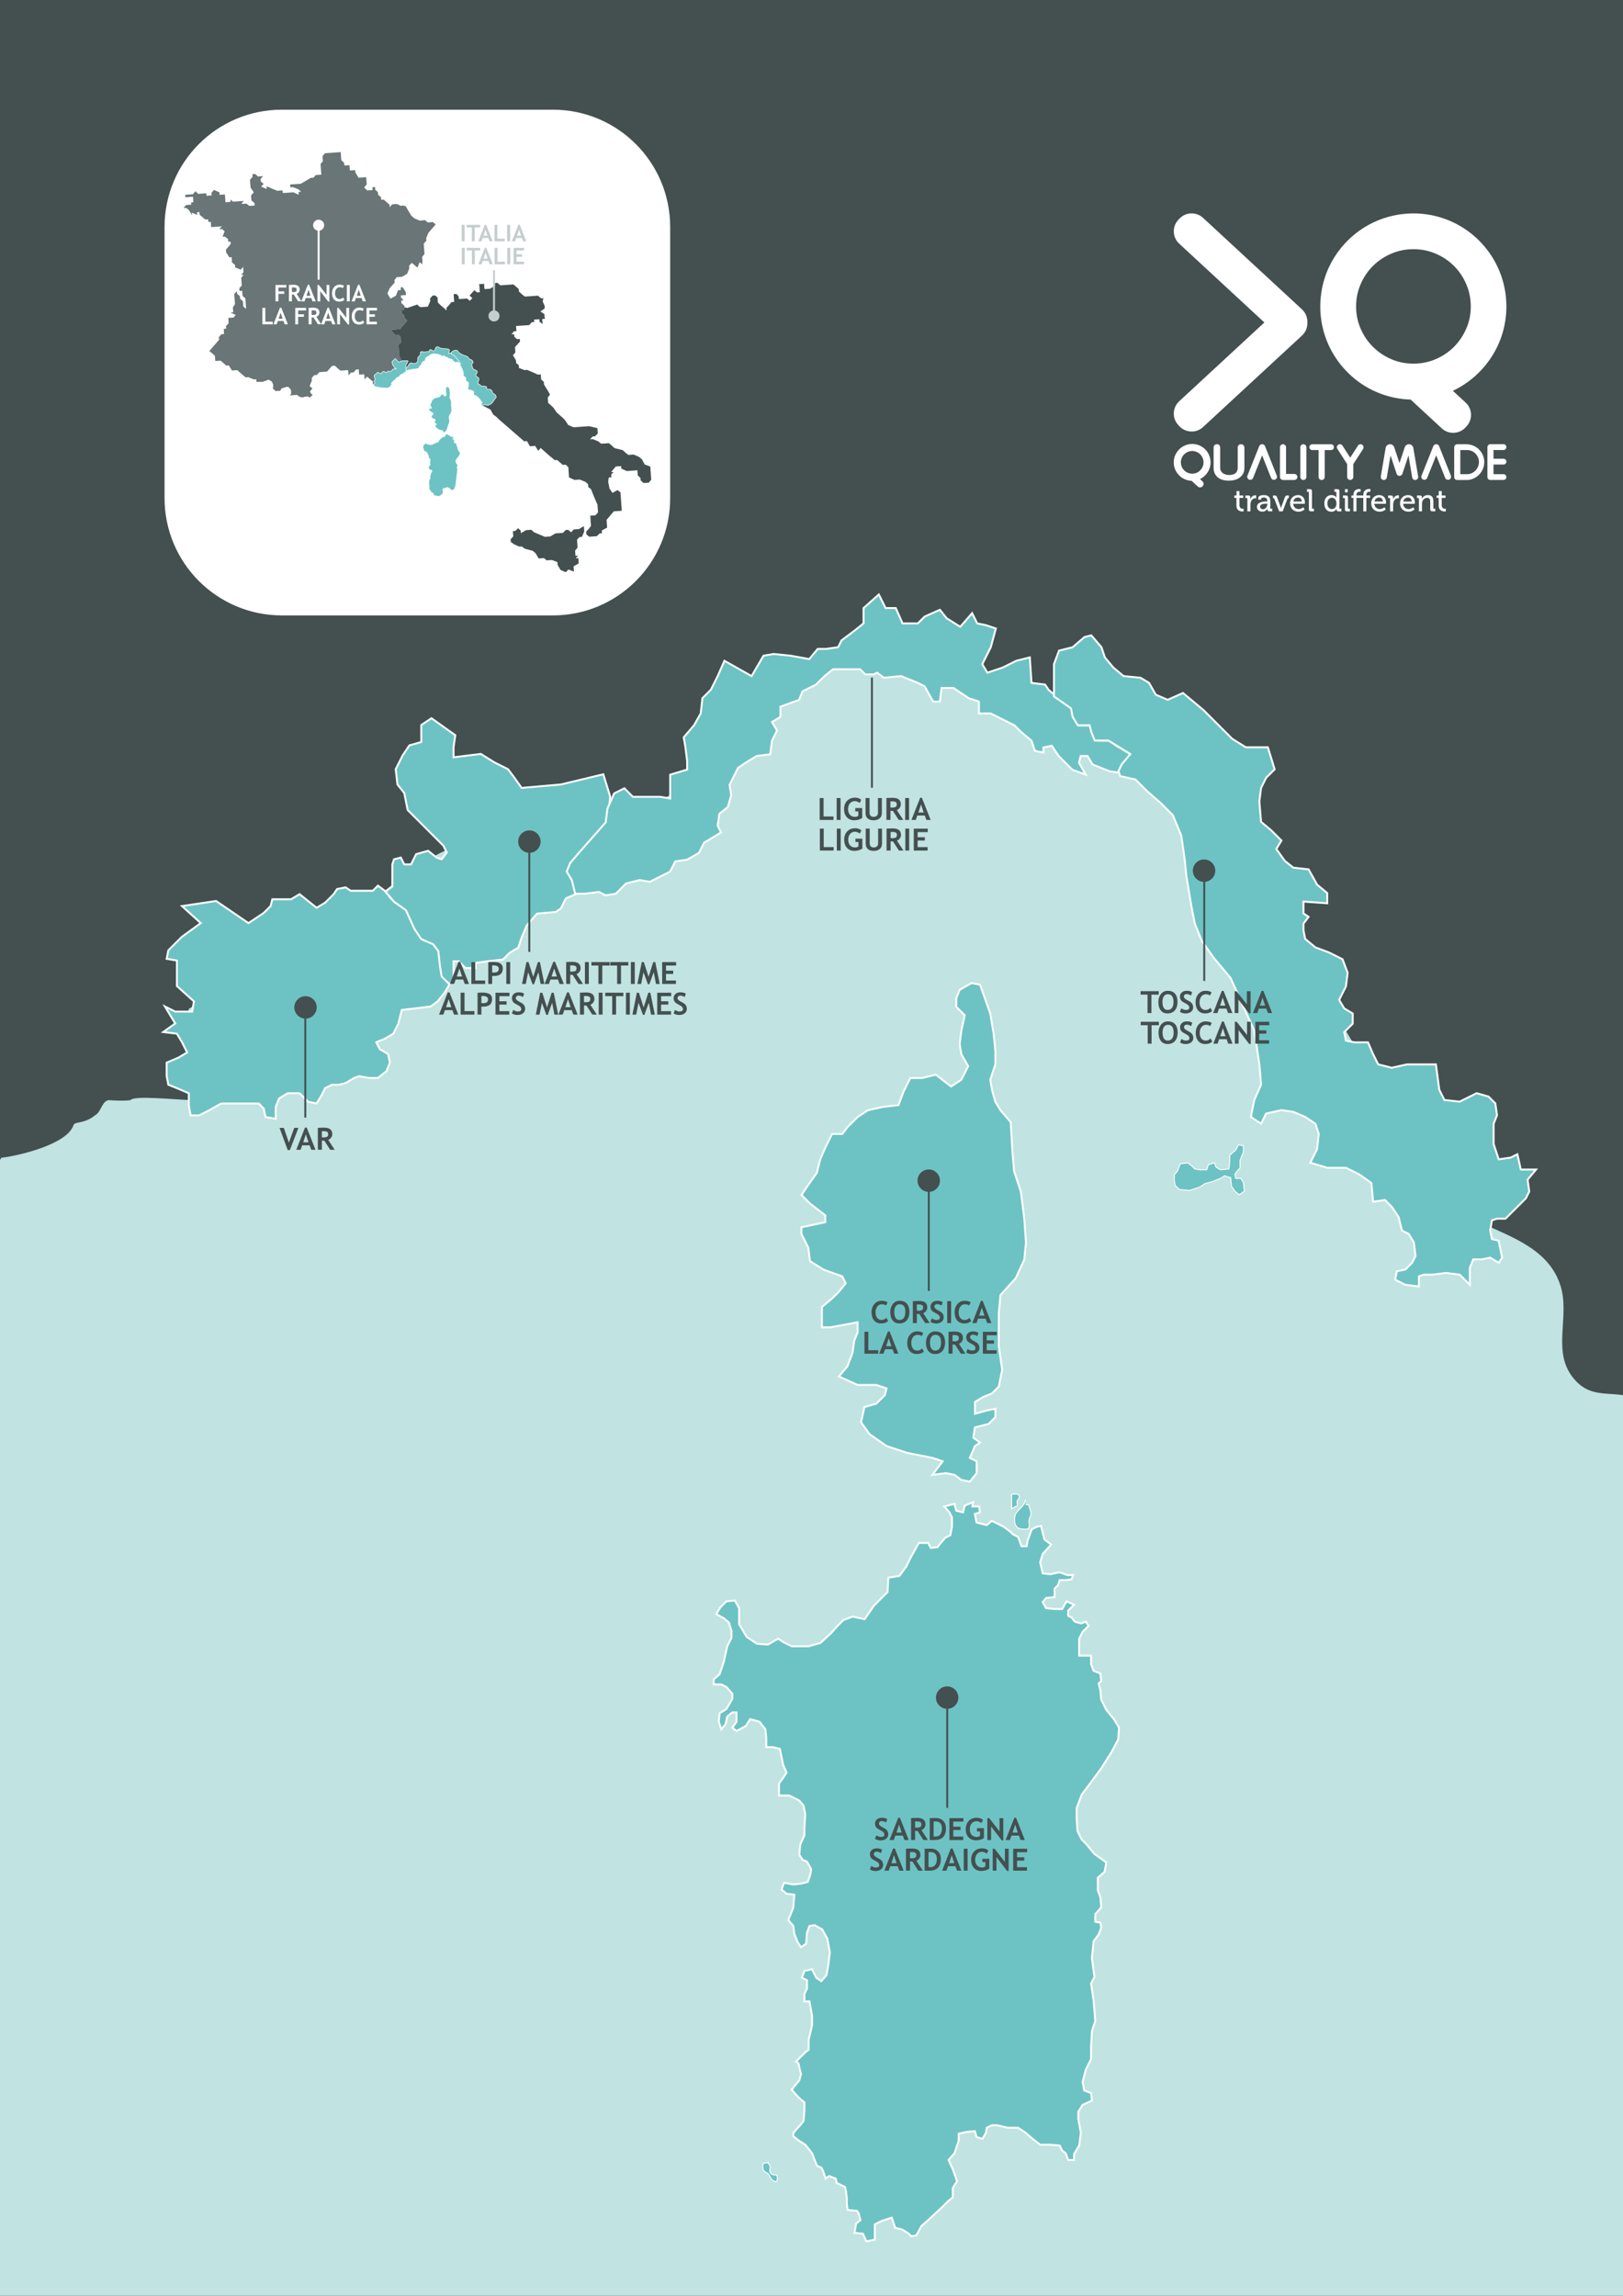 <svg xmlns="http://www.w3.org/2000/svg" xmlns:xlink="http://www.w3.org/1999/xlink" id="Livello_1" x="0px" y="0px" viewBox="0 0 595.28 841.89" style="enable-background:new 0 0 595.28 841.89;" xml:space="preserve"><rect x="0" y="0" width="595.28" height="841.89" fill="#333333" stroke="none"/><style type="text/css">	.st0{fill:#444F50;}	.st1{fill:#C1E3E2;}	.st2{fill:#6DC3C3;}	.st3{fill:none;stroke:#FFFFFF;stroke-width:0.701;}	.st4{fill:none;stroke:#FFFFFF;stroke-width:0.351;}	.st5{fill:none;stroke:#444F50;stroke-width:0.701;}	.st6{fill:#FFFFFF;}	.st7{fill:none;stroke:#444F50;stroke-width:1.403;}	.st8{fill:#697576;}	.st9{fill:none;stroke:#FFFFFF;stroke-width:0.21;stroke-miterlimit:10;}	.st10{fill:none;stroke:#C6CDCE;stroke-width:0.701;}	.st11{fill:#C6CDCE;}</style><rect x="-8.5" y="-8.5" class="st0" width="612.28" height="596.44"></rect><path class="st1" d="M603.78,514.95c-10.21-7.14-19.26,0.19-27.08-10.06c-7.47-9.79-0.77-22.16-4.38-33.51 c-6.14-19.28-31.9-19.85-45.47-32.96c-14.99-14.49-17.61-31.86-26.38-48.43c-9.25-17.49-21.59-33.93-32.39-50.81 c-10.55-16.49-18.81-33.41-33.84-45.13c-9.17-7.16-19-12.09-29.78-15.05c-4.18-12.79-27.97-25.62-40.62-28.44 c-15.07-3.37-36.96-15.37-50.66-10.2c-7.48,2.82-21.65,9.86-27.6,13.55c-6.95,4.3-11.91,20.32-18.49,24.87 c-5.4,3.73-10.9,6.85-16.63,10.12c-6.45,3.68-14.92,8.78-22.86,10.96c-19.6,5.39-41.23,2.22-60.28,10.21 c-16.4,6.88-27.35,17.71-40.8,29.11c-5.26,4.45-12.97,12.28-19.47,14.62c-7.97,2.87-15.59,3.12-23.41,6.6 c-5.71,2.54-8.35,5.99-14.29,9.49c-1.58,2.47,5.89,4.14,2.72,7.09l-1.69,26.44c-6.91-0.18-20.95-1.79-22.54,0 c-1.06,0.33-6.48,0.2-7.89,0c-2.61,0.27-2.83,4.43-5.07,5.55c-3.94,3.25-7.32,2.17-7.92,3.61c-2.35,7.3-21.1,11.41-26.51,11.99 l-8.95,16.93l4.17,408.07l608.11-1.27V514.95z"></path><polygon class="st2" points="66.75,332.27 73.63,338.51 66.75,343.5 61.75,348.49 61.13,351.61 64.88,352.24 64.88,357.23  64.88,361.6 71.13,367.22 70.5,370.96 64.26,370.96 60.5,369.09 64.26,375.33 59.88,378.45 64.88,379.07 66.75,382.19 68.63,385.94  65.51,387.81 61.13,389.68 61.13,394.67 61.75,397.79 64.88,399.04 69.25,400.91 69.25,405.28 69.88,409.03 73,409.03 76.75,407.15  81.13,404.66 86.13,404.66 91.13,404.66 94.88,404.66 96.75,406.53 97.38,409.65 101.13,410.27 101.13,405.91 102.38,402.79  105.5,400.91 109.88,400.91 113,404.03 116.13,404.66 118,401.54 119.25,399.04 121.75,397.79 124.25,397.79 126.75,397.17  129.87,395.3 131.75,394.67 135.5,395.3 138.62,395.3 141.75,392.8 143,389.68 142.37,386.56 139.25,384.69 138,382.19  141.12,380.94 144.25,379.07 146.12,375.33 147.37,370.34 153,369.71 158,369.09 160.5,367.22 163,364.1 164.87,360.97  162.37,357.23 161.75,352.86 161.75,347.87 159.25,346 156.12,344.75 153,341.63 151.12,336.64 149.87,332.27 146.75,331.02  143.62,329.77 141.12,326.65 138.62,324.78 136.75,326.65 128.62,326.65 126.75,325.4 123.62,326.03 122.37,327.9 121.13,329.15  119.25,331.02 116.13,332.89 113,330.4 109.88,327.9 106.75,329.77 99.88,329.77 99.25,332.27 96.75,334.76 91.13,338.51  79.25,330.4 "></polygon><polygon class="st3" points="66.75,332.27 73.63,338.51 66.75,343.5 61.75,348.49 61.13,351.61 64.88,352.24 64.88,357.23  64.88,361.6 71.13,367.22 70.5,370.96 64.26,370.96 60.5,369.09 64.26,375.33 59.88,378.45 64.88,379.07 66.75,382.19 68.63,385.94  65.51,387.81 61.13,389.68 61.13,394.67 61.75,397.79 64.88,399.04 69.25,400.91 69.25,405.28 69.88,409.03 73,409.03 76.75,407.15  81.13,404.66 86.13,404.66 91.13,404.66 94.88,404.66 96.75,406.53 97.38,409.65 101.13,410.27 101.13,405.91 102.38,402.79  105.5,400.91 109.88,400.91 113,404.03 116.13,404.66 118,401.54 119.25,399.04 121.75,397.79 124.25,397.79 126.75,397.17  129.87,395.3 131.75,394.67 135.5,395.3 138.62,395.3 141.75,392.8 143,389.68 142.37,386.56 139.25,384.69 138,382.19  141.12,380.94 144.25,379.07 146.12,375.33 147.37,370.34 153,369.71 158,369.09 160.5,367.22 163,364.1 164.87,360.97  162.37,357.23 161.75,352.86 161.75,347.87 159.25,346 156.12,344.75 153,341.63 151.12,336.64 149.87,332.27 146.75,331.02  143.62,329.77 141.12,326.65 138.62,324.78 136.75,326.65 128.62,326.65 126.75,325.4 123.62,326.03 122.37,327.9 121.13,329.15  119.25,331.02 116.13,332.89 113,330.4 109.88,327.9 106.75,329.77 99.88,329.77 99.25,332.27 96.75,334.76 91.13,338.51  79.25,330.4 "></polygon><polygon class="st2" points="158.25,263.38 162.62,266.49 166.99,269.61 166.36,273.97 166.36,277.71 176.35,276.47 181.34,279.58  186.33,282.07 188.21,284.57 191.33,288.93 205.68,287.68 221.28,283.94 223.78,292.05 223.16,299.52 221.91,303.89 218.17,307  215.67,309.5 213.17,312.61 209.43,316.35 208.8,318.84 211.3,324.45 211.92,327.57 207.55,329.44 205.68,333.18 203.81,334.43  196.95,335.05 193.2,339.41 191.33,343.77 190.08,347.51 186.96,349.38 184.46,351.88 178.85,352.5 174.48,353.12 174.48,354.99  170.73,354.99 168.24,352.5 166.36,352.5 166.36,360.6 164.49,360.6 162,358.11 161.37,354.37 160.75,348.76 158.87,346.27  154.51,344.4 152.01,340.66 148.89,333.8 144.52,330.69 141.4,326.95 143.9,325.08 143.9,320.71 143.9,316.98 144.52,315.11  147.02,314.48 148.27,316.98 150.76,316.98 151.38,315.73 152.63,313.24 157,311.99 160.12,314.48 162,315.11 163.87,312.61  162.62,310.12 149.51,297.03 148.27,290.8 145.77,287.68 145.14,282.07 147.64,277.09 150.14,273.35 154.51,272.1 154.51,265.87 "></polygon><polygon class="st3" points="158.25,263.38 162.62,266.49 166.99,269.61 166.36,273.97 166.36,277.71 176.35,276.47 181.34,279.58  186.33,282.07 188.21,284.57 191.33,288.93 205.68,287.68 221.28,283.94 223.78,292.05 223.16,299.52 221.91,303.89 218.17,307  215.67,309.5 213.17,312.61 209.43,316.35 208.8,318.84 211.3,324.45 211.92,327.57 207.55,329.44 205.68,333.18 203.81,334.43  196.95,335.05 193.2,339.41 191.33,343.77 190.08,347.51 186.96,349.38 184.46,351.88 178.85,352.5 174.48,353.12 174.48,354.99  170.73,354.99 168.24,352.5 166.36,352.5 166.36,360.6 164.49,360.6 162,358.11 161.37,354.37 160.75,348.76 158.87,346.27  154.51,344.4 152.01,340.66 148.89,333.8 144.52,330.69 141.4,326.95 143.9,325.08 143.9,320.71 143.9,316.98 144.52,315.11  147.02,314.48 148.27,316.98 150.76,316.98 151.38,315.73 152.63,313.24 157,311.99 160.12,314.48 162,315.11 163.87,312.61  162.62,310.12 149.51,297.03 148.27,290.8 145.77,287.68 145.14,282.07 147.64,277.09 150.14,273.35 154.51,272.1 154.51,265.87 "></polygon><polygon class="st2" points="398.24,284.09 395.75,279.72 396.37,277.23 398.86,277.23 400.73,280.34 403.84,281.59 406.95,282.84  411.3,283.46 411.93,279.72 415.66,277.23 413.79,275.98 409.44,273.49 406.95,271.62 402.59,271.62 400.73,269.12 400.1,266.01  395.75,266.01 394.51,262.89 395.13,259.15 388.9,256.66 384.55,252.92 383.31,251.04 378.33,250.42 377.71,241.07 372.73,242.32  367.75,244.81 362.15,246.68 360.28,243.56 363.4,237.33 365.26,230.47 361.53,229.23 358.42,228.6 356.55,224.86 352.2,229.85  347.22,226.73 344.73,223.62 339.13,226.11 336.64,228.6 331.04,228.6 328.55,222.99 324.82,222.99 322.33,218.01 316.73,222.99  316.73,228.6 313.62,231.1 308.65,234.84 307.4,237.33 303.04,237.95 299.93,237.95 296.82,241.69 289.98,240.45 283.76,239.82  280.03,240.45 275.67,247.93 265.71,242.32 263.23,247.93 260.74,252.92 257.63,256.03 257,261.64 254.52,266.01 250.78,270.37  251.41,274.11 252.03,279.1 252.03,282.22 245.8,284.09 245.8,287.83 245.8,292.81 242.07,292.19 236.47,292.19 232.12,292.19  229.01,289.07 225.27,290.94 222.79,296.55 222.16,301.54 217.81,306.53 212.83,312.14 209.1,316.5 207.85,319.62 209.72,322.74  210.96,327.72 214.7,327.72 219.67,327.1 222.16,328.35 225.9,327.72 229.63,323.98 234.61,322.74 238.34,323.36 242.07,321.49  245.8,319.62 247.67,315.88 252.03,315.26 256.38,312.76 258.25,309.02 261.36,307.15 264.47,305.28 263.23,302.79 263.85,298.42  266.96,295.93 268.2,291.57 267.58,287.83 269.45,284.09 270.69,281.59 274.42,279.1 277.54,277.23 282.51,276.61 283.14,271.62  285,267.88 283.14,264.76 286.25,262.89 286.25,259.15 293.09,256.66 294.33,253.54 299.31,251.04 302.42,247.93 305.53,245.43  311.76,245.43 315.49,245.43 317.36,247.31 320.47,247.31 321.71,246.68 324.2,248.55 330.42,247.93 333.53,249.17 336.64,250.42  339.13,251.67 342.24,257.28 344.73,257.28 345.35,252.29 349.71,252.29 355.31,256.03 359.04,257.28 359.04,261.64 363.4,261.64  367.13,263.51 372.11,266.01 374.6,268.5 378.33,271.62 379.57,275.36 382.68,275.98 382.68,274.11 385.79,273.49 388.28,277.23  391.39,280.34 393.26,282.22 "></polygon><polygon class="st3" points="398.24,284.09 395.75,279.72 396.37,277.23 398.86,277.23 400.73,280.34 403.84,281.59 406.95,282.84  411.3,283.46 411.93,279.72 415.66,277.23 413.79,275.98 409.44,273.49 406.95,271.62 402.59,271.62 400.73,269.12 400.1,266.01  395.75,266.01 394.51,262.89 395.13,259.15 388.9,256.66 384.55,252.92 383.31,251.04 378.33,250.42 377.71,241.07 372.73,242.32  367.75,244.81 362.15,246.68 360.28,243.56 363.4,237.33 365.26,230.47 361.53,229.23 358.42,228.6 356.55,224.86 352.2,229.85  347.22,226.73 344.73,223.62 339.13,226.11 336.64,228.6 331.04,228.6 328.55,222.99 324.82,222.99 322.33,218.01 316.73,222.99  316.73,228.6 313.62,231.1 308.65,234.84 307.4,237.33 303.04,237.95 299.93,237.95 296.82,241.69 289.98,240.45 283.76,239.82  280.03,240.45 275.67,247.93 265.71,242.32 263.23,247.93 260.74,252.92 257.63,256.03 257,261.64 254.52,266.01 250.78,270.37  251.41,274.11 252.03,279.1 252.03,282.22 245.8,284.09 245.8,287.83 245.8,292.81 242.07,292.19 236.47,292.19 232.12,292.19  229.01,289.07 225.27,290.94 222.79,296.55 222.16,301.54 217.81,306.53 212.83,312.14 209.1,316.5 207.85,319.62 209.72,322.74  210.96,327.72 214.7,327.72 219.67,327.1 222.16,328.35 225.9,327.72 229.63,323.98 234.61,322.74 238.34,323.36 242.07,321.49  245.8,319.62 247.67,315.88 252.03,315.26 256.38,312.76 258.25,309.02 261.36,307.15 264.47,305.28 263.23,302.79 263.85,298.42  266.96,295.93 268.2,291.57 267.58,287.83 269.45,284.09 270.69,281.59 274.42,279.1 277.54,277.23 282.51,276.61 283.14,271.62  285,267.88 283.14,264.76 286.25,262.89 286.25,259.15 293.09,256.66 294.33,253.54 299.31,251.04 302.42,247.93 305.53,245.43  311.76,245.43 315.49,245.43 317.36,247.31 320.47,247.31 321.71,246.68 324.2,248.55 330.42,247.93 333.53,249.17 336.64,250.42  339.13,251.67 342.24,257.28 344.73,257.28 345.35,252.29 349.71,252.29 355.31,256.03 359.04,257.28 359.04,261.64 363.4,261.64  367.13,263.51 372.11,266.01 374.6,268.5 378.33,271.62 379.57,275.36 382.68,275.98 382.68,274.11 385.79,273.49 388.28,277.23  391.39,280.34 393.26,282.22 "></polygon><polygon class="st2" points="400.26,232.99 404,237.35 405.24,241.08 408.36,244.81 412.09,247.92 418.32,248.54 421.43,250.4  423.92,254.76 428.28,256.62 433.89,254.13 441.36,260.35 451.94,270.92 456.92,274.03 465.02,274.03 467.51,282.12 464.39,285.23  462.53,288.96 461.9,293.93 462.53,301.39 466.26,304.5 470,308.23 468.13,311.34 471.24,315.69 474.36,318.18 479.96,318.8  483.07,324.4 486.81,327.51 486.81,331.24 478.09,330.62 478.09,334.97 479.96,336.21 478.09,338.7 478.09,341.19 478.71,344.3  482.45,347.41 487.43,349.27 492.41,351.76 494.28,356.73 493.66,361.71 491.17,366.68 493.03,369.79 496.15,371.66 496.15,375.39  493.03,378.5 493.66,381.61 496.77,382.23 501.75,382.23 503.62,386.58 505.49,390.31 510.47,391.56 516.07,390.31 521.68,390.31  526.66,390.31 527.9,399.64 529.77,403.37 535.37,403.99 541.6,400.88 545.96,402.13 548.45,404.61 549.07,408.97 547.83,412.08  547.83,419.54 549.69,425.13 554.05,424.51 556.54,423.27 557.79,428.87 563.39,428.87 560.28,432.6 560.9,436.95 559.65,439.44  557.79,441.3 554.05,445.03 552.18,446.9 549.07,446.9 547.2,447.52 546.58,451.25 547.2,454.36 549.69,454.98 550.94,461.2  549.69,463.07 546.58,461.2 543.47,461.82 540.35,461.82 539.11,464.93 539.11,471.15 535.37,467.42 530.39,466.8 525.41,467.42  522.3,467.42 520.43,468.04 520.43,471.77 515.45,471.15 511.71,469.28 512.34,466.17 515.45,465.55 517.94,463.07 519.18,460.58  518.56,455.6 516.69,452.5 514.2,451.25 512.96,446.28 510.47,442.55 507.98,440.06 503.62,440.68 503,433.84 498.64,430.73  493.66,428.24 486.81,428.24 480.58,426.38 483.07,421.4 483.69,415.81 482.45,412.08 478.71,409.59 474.36,407.72 470,407.1  464.39,408.35 462.53,412.08 458.79,409.59 460.04,403.37 462.53,397.77 461.9,390.31 460.04,377.88 456.92,371.04 454.43,365.44  451.32,358.6 445.09,351.14 440.73,344.92 438.24,338.7 437,332.48 435.13,321.29 434.51,315.07 433.26,306.37 430.15,298.91  425.79,294.55 420.81,290.2 416.45,285.85 410.85,284.6 410.23,282.74 411.47,280.25 414.58,276.52 406.49,271.54 401.51,271.54  400.26,268.44 399.64,265.95 395.28,265.95 393.41,262.84 392.79,259.73 386.57,255.38 386.57,249.16 386.57,243.56 388.43,238.59  393.41,237.35 397.77,233.61 "></polygon><polygon class="st3" points="400.26,232.99 404,237.35 405.24,241.08 408.36,244.81 412.09,247.92 418.32,248.54 421.43,250.4  423.92,254.76 428.28,256.62 433.89,254.13 441.36,260.35 451.94,270.92 456.92,274.03 465.02,274.03 467.51,282.12 464.39,285.23  462.53,288.96 461.9,293.93 462.53,301.39 466.26,304.5 470,308.23 468.13,311.34 471.24,315.69 474.36,318.18 479.96,318.8  483.07,324.4 486.81,327.51 486.81,331.24 478.09,330.62 478.09,334.97 479.96,336.21 478.09,338.7 478.09,341.19 478.71,344.3  482.45,347.41 487.43,349.27 492.41,351.76 494.28,356.73 493.66,361.71 491.17,366.68 493.03,369.79 496.15,371.66 496.15,375.39  493.03,378.5 493.66,381.61 496.77,382.23 501.75,382.23 503.62,386.58 505.49,390.31 510.47,391.56 516.07,390.31 521.68,390.31  526.66,390.31 527.9,399.64 529.77,403.37 535.37,403.99 541.6,400.88 545.96,402.13 548.45,404.61 549.07,408.97 547.83,412.08  547.83,419.54 549.69,425.13 554.05,424.51 556.54,423.27 557.79,428.87 563.39,428.87 560.28,432.6 560.9,436.95 559.65,439.44  557.79,441.3 554.05,445.03 552.18,446.9 549.07,446.9 547.2,447.52 546.58,451.25 547.2,454.36 549.69,454.98 550.94,461.2  549.69,463.07 546.58,461.2 543.47,461.82 540.35,461.82 539.11,464.93 539.11,471.15 535.37,467.42 530.39,466.8 525.41,467.42  522.3,467.42 520.43,468.04 520.43,471.77 515.45,471.15 511.71,469.28 512.34,466.17 515.45,465.55 517.94,463.07 519.18,460.58  518.56,455.6 516.69,452.5 514.2,451.25 512.96,446.28 510.47,442.55 507.98,440.06 503.62,440.68 503,433.84 498.64,430.73  493.66,428.24 486.81,428.24 480.58,426.38 483.07,421.4 483.69,415.81 482.45,412.08 478.71,409.59 474.36,407.72 470,407.1  464.39,408.35 462.53,412.08 458.79,409.59 460.04,403.37 462.53,397.77 461.9,390.31 460.04,377.88 456.92,371.04 454.43,365.44  451.32,358.6 445.09,351.14 440.73,344.92 438.24,338.7 437,332.48 435.13,321.29 434.51,315.07 433.26,306.37 430.15,298.91  425.79,294.55 420.81,290.2 416.45,285.85 410.85,284.6 410.23,282.74 411.47,280.25 414.58,276.52 406.49,271.54 401.51,271.54  400.26,268.44 399.64,265.95 395.28,265.95 393.41,262.84 392.79,259.73 386.57,255.38 386.57,249.16 386.57,243.56 388.43,238.59  393.41,237.35 397.77,233.61 "></polygon><polygon class="st2" points="454.19,419.83 456.07,420.15 456.07,422.35 454.82,425.51 454.82,428.34 453.88,429.29 452.94,430.55  453.25,432.13 455.13,432.13 456.07,433.7 456.38,436.85 454.5,438.11 452.94,436.85 451.68,434.96 451.37,431.81 450.12,431.5  449.18,431.18 447.61,432.13 444.48,433.39 441.97,434.02 440.09,435.28 436.33,436.54 432.57,436.22 431,434.65 430.69,432.76  430.69,430.87 431.95,429.29 432.88,426.77 435.7,426.45 437.27,427.71 438.21,428.66 440.09,428.97 442.6,428.97 443.22,427.08  445.42,426.45 446.04,428.03 447.61,428.97 450.74,428.66 451.06,425.82 451.06,423.62 453.25,421.73 "></polygon><polygon class="st4" points="454.19,419.83 456.07,420.15 456.07,422.35 454.82,425.51 454.82,428.34 453.88,429.29 452.94,430.55  453.25,432.13 455.13,432.13 456.07,433.7 456.38,436.85 454.5,438.11 452.94,436.85 451.68,434.96 451.37,431.81 450.12,431.5  449.18,431.18 447.61,432.13 444.48,433.39 441.97,434.02 440.09,435.28 436.33,436.54 432.57,436.22 431,434.65 430.69,432.76  430.69,430.87 431.95,429.29 432.88,426.77 435.7,426.45 437.27,427.71 438.21,428.66 440.09,428.97 442.6,428.97 443.22,427.08  445.42,426.45 446.04,428.03 447.61,428.97 450.74,428.66 451.06,425.82 451.06,423.62 453.25,421.73 "></polygon><polygon class="st2" points="350.73,366.09 351.98,362.98 356.35,360.49 359.47,361.11 363.21,371.69 364.46,379.15 365.08,385.37  365.08,390.34 363.21,395.94 363.84,399.67 365.08,404.03 366.95,407.14 370.7,411.49 371.32,422.06 371.95,429.52 374.44,436.99  375.69,446.94 376.31,455.64 375.69,461.86 372.57,468.7 366.95,474.92 366.33,481.76 366.33,493.58 367.58,502.28 366.33,508.5  363.84,510.99 360.72,512.23 357.6,514.1 357.6,518.45 361.96,517.21 365.08,516.59 365.08,519.7 362.59,522.19 357.6,523.43  356.97,527.16 359.47,529.03 357.6,530.27 355.72,534.62 358.22,535.87 358.22,540.22 355.72,543.33 352.61,542.71 350.11,540.84  346.99,540.22 342,540.84 345.74,535.87 342,534.62 332.64,532.76 325.16,530.27 318.92,525.92 315.8,521.56 317.05,515.97  321.41,514.72 324.53,511.61 325.16,509.13 321.41,507.88 314.55,507.88 307.69,504.77 310.81,501.04 312.68,496.07 313.3,491.71  314.55,488.6 314.55,484.87 311.43,485.49 304.57,486.74 301.45,486.74 301.45,479.28 305.19,476.17 307.69,473.68 310.18,470.57  308.94,468.08 302.07,465.59 297.08,462.48 296.46,457.51 293.96,452.53 293.96,450.05 302.7,448.18 302.7,445.69 297.08,441.34  293.96,438.23 296.46,434.5 299.58,430.14 300.83,425.17 302.7,420.82 305.19,415.84 308.94,415.84 310.81,413.35 314.55,409.62  318.29,407.14 323.91,405.89 329.52,405.27 331.4,400.29 333.89,395.32 338.26,395.32 343.25,394.08 346.37,396.56 348.86,398.43  352.61,395.94 355.1,390.97 352.61,386.61 351.98,382.88 352.61,377.91 353.85,372.31 350.73,369.2 "></polygon><polygon class="st3" points="350.73,366.09 351.98,362.98 356.35,360.49 359.47,361.11 363.21,371.69 364.46,379.15 365.08,385.37  365.08,390.34 363.21,395.94 363.84,399.67 365.08,404.03 366.95,407.14 370.7,411.49 371.32,422.06 371.95,429.52 374.44,436.99  375.69,446.94 376.31,455.64 375.69,461.86 372.57,468.7 366.95,474.92 366.33,481.76 366.33,493.58 367.58,502.28 366.33,508.5  363.84,510.99 360.72,512.23 357.6,514.1 357.6,518.45 361.96,517.21 365.08,516.59 365.08,519.7 362.59,522.19 357.6,523.43  356.97,527.16 359.47,529.03 357.6,530.27 355.72,534.62 358.22,535.87 358.22,540.22 355.72,543.33 352.61,542.71 350.11,540.84  346.99,540.22 342,540.84 345.74,535.87 342,534.62 332.64,532.76 325.16,530.27 318.92,525.92 315.8,521.56 317.05,515.97  321.41,514.72 324.53,511.61 325.16,509.13 321.41,507.88 314.55,507.88 307.69,504.77 310.81,501.04 312.68,496.07 313.3,491.71  314.55,488.6 314.55,484.87 311.43,485.49 304.57,486.74 301.45,486.74 301.45,479.28 305.19,476.17 307.69,473.68 310.18,470.57  308.94,468.08 302.07,465.59 297.08,462.48 296.46,457.51 293.96,452.53 293.96,450.05 302.7,448.18 302.7,445.69 297.08,441.34  293.96,438.23 296.46,434.5 299.58,430.14 300.83,425.17 302.7,420.82 305.19,415.84 308.94,415.84 310.81,413.35 314.55,409.62  318.29,407.14 323.91,405.89 329.52,405.27 331.4,400.29 333.89,395.32 338.26,395.32 343.25,394.08 346.37,396.56 348.86,398.43  352.61,395.94 355.1,390.97 352.61,386.61 351.98,382.88 352.61,377.91 353.85,372.31 350.73,369.2 "></polygon><polygon class="st2" points="356.94,550.86 353.83,552.11 353.21,554.59 350.72,553.97 350.1,551.48 346.36,552.42 348.23,554.59  349.16,556.46 349.16,559.88 348.54,562.99 346.67,563.92 344.81,566.09 343.88,567.34 341.39,567.65 340.45,565.78 337.03,565.78  334.23,570.76 332.37,574.49 329.88,577.91 325.83,578.53 325.52,583.81 323.35,585.99 320.55,588.79 317.12,593.76 312.77,592.83  309.35,594.07 307.17,596.25 304.68,599.04 300.95,602.46 296.59,603.71 290.37,603.71 287.26,602.15 285.4,600.91 281.66,603.08  277.62,602.77 273.89,600.29 271.09,595.62 271.09,589.72 269.53,586.92 266.42,587.23 264.24,589.41 262.69,591.89 265.49,593.45  267.35,595 268.29,598.11 268.29,600.6 266.73,603.71 265.49,609.3 263.93,613.96 261.76,615.83 261.76,617.69 264.56,617.69  266.42,618.63 268.6,621.11 268.6,622.98 266.42,626.71 263.93,628.26 263.62,631.37 264.56,634.17 266.11,632.3 266.73,629.51  268.6,627.95 270.15,627.95 270.15,629.51 270.15,631.37 268.6,633.55 270.15,634.79 273.58,632.93 275.13,630.44 276.37,630.75  278.55,631.37 280.73,634.17 281.04,637.28 281.04,640.7 283.53,640.7 286.02,641.32 287.26,647.23 288.51,650.02 287.26,651.89  285.71,654.06 285.71,658.42 289.44,658.42 293.17,660.28 294.73,662.15 295.35,665.26 295.04,670.23 295.04,673.03 293.48,676.45  293.17,680.17 294.42,682.04 295.97,682.66 297.53,685.46 297.22,687.33 296.28,690.12 293.79,690.74 290.99,691.05 287.57,690.43  286.64,692.92 288.51,694.47 291.31,694.78 290.99,699.45 289.13,704.11 290.99,706.29 291.31,709.08 292.55,712.19 293.79,714.06  295.66,712.81 295.97,708.77 296.9,706.29 298.77,705.98 301.57,707.53 303.44,710.95 304.37,715.92 303.75,720.9 303.13,724.32  301.26,726.49 299.39,725.25 297.84,722.14 295.04,722.76 294.11,725.25 295.97,726.18 295.97,729.29 295.04,731.15 295.04,733.95  296.9,733.95 297.84,739.24 297.84,742.66 297.22,745.45 296.59,747.94 296.59,751.67 295.35,752.6 293.79,754.16 291.93,756.02  292.86,756.64 293.17,758.2 293.79,760.69 293.17,762.86 290.37,766.28 292.24,768.46 293.48,769.7 295.04,770.94 295.04,773.74  294.73,777.78 293.48,779.34 290.99,782.13 290.99,783.38 292.86,784.93 295.35,786.48 297.84,789.59 298.77,792.08 299.7,794.26  301.26,794.88 301.88,796.12 302.82,798.92 304.06,797.99 306.55,798.92 306.86,800.47 309.97,802.03 310.28,803.58 310.59,806.07  310.59,808.24 310.9,810.42 314.32,810.73 314.95,811.66 315.57,814.15 314.01,815.4 313.39,818.81 316.5,819.12 317.75,821.92  320.86,821.3 320.86,815.7 323.35,814.46 327.08,813.22 328.32,816.95 330.81,817.57 332.37,818.5 333.3,819.12 334.23,820.06  336.1,819.75 337.96,816.33 341.08,813.53 345.43,809.49 347.61,807.31 349.47,805.76 349.47,802.34 351.03,799.85 349.47,795.5  347.92,792.08 350.1,789.59 351.65,784.93 351.65,782.44 354.45,781.82 357.56,781.51 358.18,783.69 360.36,784.31 361.61,782.13  361.92,780.27 363.78,779.34 365.65,779.34 369.69,780.27 373.42,780.27 376.22,782.13 378.71,784.31 381.51,786.48 385.24,786.48  388.67,786.8 389.6,788.66 390.84,789.59 391.78,792.08 393.95,792.08 393.95,789.9 395.82,786.8 396.44,782.13 395.51,777.16  395.51,774.36 397.07,771.88 400.49,770.32 400.18,767.52 397.69,766.59 397.07,763.48 398.31,758.82 400.18,755.09 400.18,750.74  400.49,744.83 401.73,741.1 401.11,733.64 400.18,727.42 401.42,724.94 400.49,718.1 401.11,711.88 402.97,709.39 403.91,706.91  403.6,705.04 401.73,704.73 401.73,701.93 403.91,699.45 403.6,695.72 402.66,693.23 402.66,688.57 405.15,686.39 405.77,682.97  401.42,679.86 398.31,676.13 396.75,674.58 395.2,671.47 394.89,666.81 394.89,663.08 396.75,658.1 399.55,654.38 403.91,648.47  407.64,642.56 410.13,637.9 410.44,633.55 408.57,630.44 405.77,627.02 403.91,623.29 403.6,619.87 402.97,617.38 403.91,616.45  403.6,613.65 401.11,612.72 400.18,610.23 400.18,607.13 395.82,607.13 395.82,600.91 397.07,598.42 399.24,596.25 398.31,594.69  396.44,595.31 394.27,594.69 393.02,593.14 391.78,592.52 391.78,590.65 393.95,588.47 391.16,587.23 389.6,590.03 386.8,590.03  383.69,589.72 382.45,587.54 383.69,585.99 386.8,585.68 386.8,582.57 388.04,581.33 388.67,579.46 390.84,579.46 393.02,579.15  393.64,577.6 391.47,577.6 388.98,576.66 388.04,576.66 385.24,577.28 382.45,576.97 381.51,572.93 382.45,569.83 385.56,566.4  383.07,564.54 381.82,559.57 380.27,559.88 378.4,560.81 376.85,565.16 376.54,567.03 374.67,567.03 373.42,563.61 371.56,562.67  370.63,561.74 368.14,559.88 365.65,558.63 363.78,557.7 361.92,559.26 358.18,558.32 357.56,555.21 359.43,554.59 359.12,552.42  356.63,552.42 "></polygon><polygon class="st3" points="356.94,550.86 353.83,552.11 353.21,554.59 350.72,553.97 350.1,551.48 346.36,552.42 348.23,554.59  349.16,556.46 349.16,559.88 348.54,562.99 346.67,563.92 344.81,566.09 343.88,567.34 341.39,567.65 340.45,565.78 337.03,565.78  334.23,570.76 332.37,574.49 329.88,577.91 325.83,578.53 325.52,583.81 323.35,585.99 320.55,588.79 317.12,593.76 312.77,592.83  309.35,594.07 307.17,596.25 304.68,599.04 300.95,602.46 296.59,603.71 290.37,603.71 287.26,602.15 285.4,600.91 281.66,603.08  277.62,602.77 273.89,600.29 271.09,595.62 271.09,589.72 269.53,586.92 266.42,587.23 264.24,589.41 262.69,591.89 265.49,593.45  267.35,595 268.29,598.11 268.29,600.6 266.73,603.71 265.49,609.3 263.93,613.96 261.76,615.83 261.76,617.69 264.56,617.69  266.42,618.63 268.6,621.11 268.6,622.98 266.42,626.71 263.93,628.26 263.62,631.37 264.56,634.17 266.11,632.3 266.73,629.51  268.6,627.95 270.15,627.95 270.15,629.51 270.15,631.37 268.6,633.55 270.15,634.79 273.58,632.93 275.13,630.44 276.37,630.75  278.55,631.37 280.73,634.17 281.04,637.28 281.04,640.7 283.53,640.7 286.02,641.32 287.26,647.23 288.51,650.02 287.26,651.89  285.71,654.06 285.71,658.42 289.44,658.42 293.17,660.28 294.73,662.15 295.35,665.26 295.04,670.23 295.04,673.03 293.48,676.45  293.17,680.17 294.42,682.04 295.97,682.66 297.53,685.46 297.22,687.33 296.28,690.12 293.79,690.74 290.99,691.05 287.57,690.43  286.64,692.92 288.51,694.47 291.31,694.78 290.99,699.45 289.13,704.11 290.99,706.29 291.31,709.08 292.55,712.19 293.79,714.06  295.66,712.81 295.97,708.77 296.9,706.29 298.77,705.98 301.57,707.53 303.44,710.95 304.37,715.92 303.75,720.9 303.13,724.32  301.26,726.49 299.39,725.25 297.84,722.14 295.04,722.76 294.11,725.25 295.97,726.18 295.97,729.29 295.04,731.15 295.04,733.95  296.9,733.95 297.84,739.24 297.84,742.66 297.22,745.45 296.59,747.94 296.59,751.67 295.35,752.6 293.79,754.16 291.93,756.02  292.86,756.64 293.17,758.2 293.79,760.69 293.17,762.86 290.37,766.28 292.24,768.46 293.48,769.7 295.04,770.94 295.04,773.74  294.73,777.78 293.48,779.34 290.99,782.13 290.99,783.38 292.86,784.93 295.35,786.48 297.84,789.59 298.77,792.08 299.7,794.26  301.26,794.88 301.88,796.12 302.82,798.92 304.06,797.99 306.55,798.92 306.86,800.47 309.97,802.03 310.28,803.58 310.59,806.07  310.59,808.24 310.9,810.42 314.32,810.73 314.95,811.66 315.57,814.15 314.01,815.4 313.39,818.81 316.5,819.12 317.75,821.92  320.86,821.3 320.86,815.7 323.35,814.46 327.08,813.22 328.32,816.95 330.81,817.57 332.37,818.5 333.3,819.12 334.23,820.06  336.1,819.75 337.96,816.33 341.08,813.53 345.43,809.49 347.61,807.31 349.47,805.76 349.47,802.34 351.03,799.85 349.47,795.5  347.92,792.08 350.1,789.59 351.65,784.93 351.65,782.44 354.45,781.82 357.56,781.51 358.18,783.69 360.36,784.31 361.61,782.13  361.92,780.27 363.78,779.34 365.65,779.34 369.69,780.27 373.42,780.27 376.22,782.13 378.71,784.31 381.51,786.48 385.24,786.48  388.67,786.8 389.6,788.66 390.84,789.59 391.78,792.08 393.95,792.08 393.95,789.9 395.82,786.8 396.44,782.13 395.51,777.16  395.51,774.36 397.07,771.88 400.49,770.32 400.18,767.52 397.69,766.59 397.07,763.48 398.31,758.82 400.18,755.09 400.18,750.74  400.49,744.83 401.73,741.1 401.11,733.64 400.18,727.42 401.42,724.94 400.49,718.1 401.11,711.88 402.97,709.39 403.91,706.91  403.6,705.04 401.73,704.73 401.73,701.93 403.91,699.45 403.6,695.72 402.66,693.23 402.66,688.57 405.15,686.39 405.77,682.97  401.42,679.86 398.31,676.13 396.75,674.58 395.2,671.47 394.89,666.81 394.89,663.08 396.75,658.1 399.55,654.38 403.91,648.47  407.64,642.56 410.13,637.9 410.44,633.55 408.57,630.44 405.77,627.02 403.91,623.29 403.6,619.87 402.97,617.38 403.91,616.45  403.6,613.65 401.11,612.72 400.18,610.23 400.18,607.13 395.82,607.13 395.82,600.91 397.07,598.42 399.24,596.25 398.31,594.69  396.44,595.31 394.27,594.69 393.02,593.14 391.78,592.52 391.78,590.65 393.95,588.47 391.16,587.23 389.6,590.03 386.8,590.03  383.69,589.72 382.45,587.54 383.69,585.99 386.8,585.68 386.8,582.57 388.04,581.33 388.67,579.46 390.84,579.46 393.02,579.15  393.64,577.6 391.47,577.6 388.98,576.66 388.04,576.66 385.24,577.28 382.45,576.97 381.51,572.93 382.45,569.83 385.56,566.4  383.07,564.54 381.82,559.57 380.27,559.88 378.4,560.81 376.85,565.16 376.54,567.03 374.67,567.03 373.42,563.61 371.56,562.67  370.63,561.74 368.14,559.88 365.65,558.63 363.78,557.7 361.92,559.26 358.18,558.32 357.56,555.21 359.43,554.59 359.12,552.42  356.63,552.42 "></polygon><path class="st2" d="M376.16,549.93c-0.27,2.15-2.28,3.25-3.41,4.86c-0.99,1.41-0.98,4.91,0.97,5.7c0.57,0.23,2.57,0.41,3.13,0.17 c1.19-0.5,0.44-2.1,0.59-3.2c0.13-0.99,0.69-1.49,0.69-2.5c0-1.13-0.67-1.86-0.77-3.05c-0.38-0.17-0.78-0.2-1.2-0.09"></path><path class="st4" d="M376.16,549.93c-0.27,2.15-2.28,3.25-3.41,4.86c-0.99,1.41-0.98,4.91,0.97,5.7c0.57,0.23,2.57,0.41,3.13,0.17 c1.19-0.5,0.44-2.1,0.59-3.2c0.13-0.99,0.69-1.49,0.69-2.5c0-1.13-0.67-1.86-0.77-3.05c-0.38-0.17-0.78-0.2-1.2-0.09"></path><path class="st2" d="M371.03,547.96c0,1.84,0.07,3.7-0.03,5.54c0.35-0.61,1.04-0.66,1.41-1.04c0.48,0.04,0.72-0.16,0.72-0.61 c-0.04-0.45-0.07-0.91-0.09-1.37c0.18-0.74,1.11-0.98,0.78-1.92C373.44,547.51,372.04,547.97,371.03,547.96"></path><path class="st4" d="M371.03,547.96c0,1.84,0.07,3.7-0.03,5.54c0.35-0.61,1.04-0.66,1.41-1.04c0.48,0.04,0.72-0.16,0.72-0.61 c-0.04-0.45-0.07-0.91-0.09-1.37c0.18-0.74,1.11-0.98,0.78-1.92C373.44,547.51,372.04,547.97,371.03,547.96"></path><path class="st2" d="M281.78,793.14c-1.64-0.01-2.3,0.05-1.96,1.92c0.21,1.17-0.04,0.56,0.65,1.27c0.36,0.37,1.11,0.54,1.49,1.08 c0.55,0.75,0.71,1.69,1.59,2.24c1.7,1.06,1.74-0.5,1.38-1.98c-1.12-0.11-2.17-0.07-2.54-1.33c-0.18-0.61,0.22-1.35,0.07-1.96 c-0.19-0.79-0.97-0.88-0.68-1.87"></path><path class="st4" d="M281.78,793.14c-1.64-0.01-2.3,0.05-1.96,1.92c0.21,1.17-0.04,0.56,0.65,1.27c0.36,0.37,1.11,0.54,1.49,1.08 c0.55,0.75,0.71,1.69,1.59,2.24c1.7,1.06,1.74-0.5,1.38-1.98c-1.12-0.11-2.17-0.07-2.54-1.33c-0.18-0.61,0.22-1.35,0.07-1.96 c-0.19-0.79-0.97-0.88-0.68-1.87"></path><line class="st5" x1="111.97" y1="369.42" x2="111.97" y2="409.85"></line><path class="st0" d="M112.06,373.53c2.27,0,4.11-1.84,4.11-4.11c0-2.27-1.84-4.11-4.11-4.11c-2.27,0-4.11,1.84-4.11,4.11 C107.95,371.69,109.79,373.53,112.06,373.53"></path><g>	<path class="st0" d="M106.31,421.74h-0.78l-3-8.14h1.57l1.86,5.43l1.96-5.43h1.53L106.31,421.74z"></path>	<path class="st0" d="M114.15,421.63l-0.59-1.63h-2.75l-0.56,1.63h-1.58l3.2-8.14h0.62l3.23,8.14H114.15z M112.18,415.95l-0.96,2.96  h1.93L112.18,415.95z"></path>	<path class="st0" d="M121.1,421.63l-2.14-3.32c-0.22,0-0.52-0.02-0.9-0.04v3.35h-1.48v-8.03c0.08,0,0.39-0.01,0.93-0.04  s0.97-0.04,1.3-0.04c2.04,0,3.06,0.79,3.06,2.37c0,0.47-0.14,0.91-0.42,1.3c-0.28,0.39-0.64,0.67-1.06,0.83l2.37,3.62H121.1z   M118.05,414.84v2.23c0.26,0.02,0.46,0.03,0.6,0.03c0.6,0,1.03-0.08,1.31-0.25s0.41-0.5,0.41-0.98c0-0.39-0.15-0.67-0.44-0.83  c-0.3-0.16-0.76-0.24-1.4-0.24C118.38,414.81,118.22,414.82,118.05,414.84z"></path></g><line class="st5" x1="319.8" y1="248.46" x2="319.8" y2="288.89"></line><line class="st5" x1="194.13" y1="308.62" x2="194.13" y2="349.05"></line><path class="st0" d="M194.17,312.73c2.27,0,4.11-1.84,4.11-4.11c0-2.27-1.84-4.11-4.11-4.11c-2.27,0-4.11,1.84-4.11,4.11 C190.07,310.89,191.91,312.73,194.17,312.73"></path><g>	<path class="st0" d="M300.64,300.68v-8.03h1.42v6.76h3.63v1.27H300.64z"></path>	<path class="st0" d="M306.87,300.68v-8.03h1.42v8.03H306.87z"></path>	<path class="st0" d="M315.9,293.3l-0.6,1.15c-0.17-0.15-0.43-0.3-0.78-0.45s-0.65-0.22-0.9-0.22c-0.79,0-1.41,0.27-1.87,0.8  c-0.46,0.54-0.69,1.25-0.69,2.15c0,0.85,0.22,1.54,0.67,2.05c0.45,0.51,1.06,0.77,1.83,0.77c0.51,0,0.93-0.14,1.25-0.42v-1.58  h-1.11v-1.22h2.54v3.6c-0.34,0.28-0.78,0.49-1.31,0.65s-1.07,0.23-1.6,0.23c-1.15,0-2.06-0.38-2.74-1.13  c-0.67-0.75-1.01-1.75-1.01-2.99c0-1.24,0.37-2.24,1.1-3.02c0.73-0.77,1.72-1.16,2.96-1.16  C314.53,292.51,315.28,292.78,315.9,293.3z"></path>	<path class="st0" d="M317.5,292.65h1.42v5.44c0,0.43,0.13,0.78,0.39,1.05c0.26,0.27,0.62,0.41,1.08,0.41c0.52,0,0.92-0.13,1.2-0.4  c0.29-0.26,0.43-0.63,0.43-1.09v-5.41h1.42v5.52c0,0.83-0.28,1.47-0.83,1.94s-1.29,0.7-2.22,0.7c-0.93,0-1.65-0.23-2.16-0.69  c-0.51-0.46-0.76-1.11-0.76-1.96V292.65z"></path>	<path class="st0" d="M329.64,300.68l-2.14-3.32c-0.22,0-0.52-0.02-0.9-0.04v3.35h-1.48v-8.03c0.08,0,0.39-0.01,0.93-0.04  s0.97-0.04,1.3-0.04c2.04,0,3.06,0.79,3.06,2.37c0,0.47-0.14,0.91-0.42,1.3c-0.28,0.39-0.64,0.67-1.06,0.83l2.37,3.62H329.64z   M326.59,293.89v2.23c0.26,0.02,0.46,0.03,0.6,0.03c0.6,0,1.03-0.08,1.31-0.25c0.28-0.17,0.41-0.5,0.41-0.98  c0-0.39-0.15-0.67-0.44-0.83c-0.3-0.16-0.76-0.24-1.4-0.24C326.92,293.85,326.76,293.87,326.59,293.89z"></path>	<path class="st0" d="M332,300.68v-8.03h1.42v8.03H332z"></path>	<path class="st0" d="M339.78,300.68l-0.59-1.63h-2.75l-0.56,1.63h-1.58l3.2-8.14h0.62l3.23,8.14H339.78z M337.81,294.99l-0.96,2.96  h1.93L337.81,294.99z"></path></g><g>	<path class="st0" d="M300.7,311.9v-8.03h1.42v6.76h3.63v1.27H300.7z"></path>	<path class="st0" d="M306.93,311.9v-8.03h1.42v8.03H306.93z"></path>	<path class="st0" d="M315.95,304.52l-0.6,1.15c-0.17-0.15-0.43-0.3-0.78-0.45s-0.65-0.22-0.9-0.22c-0.79,0-1.41,0.27-1.87,0.8  c-0.46,0.54-0.69,1.25-0.69,2.15c0,0.85,0.22,1.54,0.67,2.05c0.45,0.51,1.06,0.77,1.83,0.77c0.51,0,0.93-0.14,1.25-0.42v-1.58  h-1.11v-1.22h2.54v3.6c-0.34,0.28-0.78,0.49-1.31,0.65s-1.07,0.23-1.6,0.23c-1.15,0-2.06-0.38-2.74-1.13  c-0.67-0.75-1.01-1.75-1.01-2.99c0-1.24,0.37-2.24,1.1-3.02c0.73-0.77,1.72-1.16,2.96-1.16C314.59,303.74,315.34,304,315.95,304.52  z"></path>	<path class="st0" d="M317.56,303.87h1.42v5.44c0,0.43,0.13,0.78,0.39,1.05c0.26,0.27,0.62,0.41,1.08,0.41c0.52,0,0.92-0.13,1.2-0.4  c0.29-0.26,0.43-0.63,0.43-1.09v-5.41h1.42v5.52c0,0.83-0.28,1.47-0.83,1.94s-1.29,0.7-2.22,0.7c-0.93,0-1.65-0.23-2.16-0.69  c-0.51-0.46-0.76-1.11-0.76-1.96V303.87z"></path>	<path class="st0" d="M329.69,311.9l-2.14-3.32c-0.22,0-0.52-0.02-0.9-0.04v3.35h-1.48v-8.03c0.08,0,0.39-0.01,0.93-0.04  s0.97-0.04,1.3-0.04c2.04,0,3.06,0.79,3.06,2.37c0,0.47-0.14,0.91-0.42,1.3c-0.28,0.39-0.64,0.67-1.06,0.83l2.37,3.62H329.69z   M326.65,305.11v2.23c0.26,0.02,0.46,0.03,0.6,0.03c0.6,0,1.03-0.08,1.31-0.25c0.28-0.17,0.41-0.5,0.41-0.98  c0-0.39-0.15-0.67-0.44-0.83c-0.3-0.16-0.76-0.24-1.4-0.24C326.98,305.08,326.81,305.09,326.65,305.11z"></path>	<path class="st0" d="M332.05,311.9v-8.03h1.42v8.03H332.05z"></path>	<path class="st0" d="M336.57,305.14v1.88h2.65v1.21h-2.65v2.41h3.64v1.27h-5.06v-8.03h5.12v1.27H336.57z"></path></g><g>	<path class="st0" d="M170.46,360.83l-0.59-1.63h-2.75l-0.56,1.63h-1.58l3.2-8.14h0.62l3.23,8.14H170.46z M168.5,355.15l-0.96,2.96  h1.93L168.5,355.15z"></path>	<path class="st0" d="M172.89,360.83v-8.03h1.42v6.76h3.63v1.27H172.89z"></path>	<path class="st0" d="M180.51,357.88v2.95h-1.42v-8.02c0.95-0.04,1.5-0.06,1.67-0.06c1.27,0,2.19,0.19,2.78,0.58  c0.59,0.39,0.88,1,0.88,1.82c0,1.84-1.08,2.76-3.26,2.76C181,357.92,180.78,357.91,180.51,357.88z M180.51,354.04v2.57  c0.24,0.03,0.43,0.04,0.57,0.04c0.65,0,1.12-0.11,1.42-0.33s0.45-0.57,0.45-1.06c0-0.83-0.67-1.25-2.01-1.25  C180.8,354.02,180.65,354.03,180.51,354.04z"></path>	<path class="st0" d="M185.7,360.83v-8.03h1.42v8.03H185.7z"></path>	<path class="st0" d="M199.67,360.84h-1.38l-0.83-4.33l-1.62,4.43h-0.51l-1.62-4.43l-0.87,4.33h-1.38l1.62-8.03h0.76l1.74,5.41  l1.7-5.41h0.75L199.67,360.84z"></path>	<path class="st0" d="M205.23,360.83l-0.59-1.63h-2.75l-0.56,1.63h-1.58l3.2-8.14h0.62l3.23,8.14H205.23z M203.26,355.15l-0.96,2.96  h1.93L203.26,355.15z"></path>	<path class="st0" d="M212.18,360.83l-2.14-3.32c-0.22,0-0.52-0.02-0.9-0.04v3.35h-1.48v-8.03c0.08,0,0.39-0.01,0.93-0.04  s0.97-0.04,1.3-0.04c2.04,0,3.06,0.79,3.06,2.37c0,0.47-0.14,0.91-0.42,1.3c-0.28,0.39-0.64,0.67-1.06,0.83l2.37,3.62H212.18z   M209.13,354.04v2.23c0.26,0.02,0.46,0.03,0.6,0.03c0.6,0,1.03-0.08,1.31-0.25s0.41-0.5,0.41-0.98c0-0.39-0.15-0.67-0.44-0.83  c-0.3-0.16-0.76-0.24-1.4-0.24C209.46,354.01,209.3,354.02,209.13,354.04z"></path>	<path class="st0" d="M214.54,360.83v-8.03h1.42v8.03H214.54z"></path>	<path class="st0" d="M220.9,354.07v6.76h-1.42v-6.76h-2.55v-1.27h6.65v1.27H220.9z"></path>	<path class="st0" d="M227.77,354.07v6.76h-1.42v-6.76h-2.55v-1.27h6.65v1.27H227.77z"></path>	<path class="st0" d="M231.39,360.83v-8.03h1.42v8.03H231.39z"></path>	<path class="st0" d="M241.98,360.84h-1.38l-0.83-4.33l-1.62,4.43h-0.51l-1.62-4.43l-0.87,4.33h-1.38l1.62-8.03h0.76l1.74,5.41  l1.7-5.41h0.75L241.98,360.84z"></path>	<path class="st0" d="M244.28,354.07v1.88h2.65v1.21h-2.65v2.41h3.64v1.27h-5.06v-8.03h5.12v1.27H244.28z"></path></g><g>	<path class="st0" d="M166.52,372.06l-0.59-1.63h-2.75l-0.56,1.63h-1.58l3.2-8.14h0.62l3.23,8.14H166.52z M164.56,366.38l-0.96,2.96  h1.93L164.56,366.38z"></path>	<path class="st0" d="M168.95,372.06v-8.03h1.42v6.76H174v1.27H168.95z"></path>	<path class="st0" d="M176.57,369.11v2.95h-1.42v-8.02c0.95-0.04,1.5-0.06,1.67-0.06c1.27,0,2.19,0.19,2.78,0.58  c0.59,0.39,0.88,1,0.88,1.82c0,1.84-1.08,2.76-3.26,2.76C177.06,369.15,176.84,369.13,176.57,369.11z M176.57,365.27v2.57  c0.24,0.03,0.43,0.04,0.57,0.04c0.65,0,1.12-0.11,1.42-0.33s0.45-0.57,0.45-1.06c0-0.83-0.67-1.25-2.01-1.25  C176.86,365.24,176.71,365.25,176.57,365.27z"></path>	<path class="st0" d="M183.16,365.3v1.88h2.65v1.21h-2.65v2.41h3.64v1.27h-5.06v-8.03h5.12v1.27H183.16z"></path>	<path class="st0" d="M187.74,371.62l0.53-1.28c0.56,0.39,1.12,0.59,1.66,0.59c0.84,0,1.25-0.29,1.25-0.88c0-0.27-0.1-0.54-0.3-0.78  s-0.6-0.53-1.22-0.84c-0.62-0.31-1.03-0.56-1.24-0.76c-0.21-0.2-0.38-0.44-0.49-0.71s-0.17-0.58-0.17-0.91  c0-0.62,0.23-1.14,0.68-1.55c0.45-0.41,1.04-0.61,1.75-0.61c0.93,0,1.61,0.17,2.04,0.52l-0.43,1.23c-0.5-0.36-1.03-0.54-1.58-0.54  c-0.33,0-0.58,0.09-0.76,0.26c-0.18,0.17-0.27,0.4-0.27,0.68c0,0.46,0.51,0.94,1.53,1.44c0.54,0.26,0.92,0.51,1.16,0.73  c0.24,0.22,0.42,0.48,0.54,0.77c0.12,0.29,0.19,0.62,0.19,0.98c0,0.65-0.26,1.19-0.77,1.61s-1.2,0.63-2.06,0.63  C189.02,372.2,188.34,372,187.74,371.62z"></path>	<path class="st0" d="M204.73,372.07h-1.38l-0.83-4.33l-1.62,4.43h-0.51l-1.62-4.43l-0.87,4.33h-1.38l1.62-8.03h0.76l1.74,5.41  l1.7-5.41h0.75L204.73,372.07z"></path>	<path class="st0" d="M210.29,372.06l-0.59-1.63h-2.75l-0.56,1.63h-1.58l3.2-8.14h0.62l3.23,8.14H210.29z M208.32,366.38l-0.96,2.96  h1.93L208.32,366.38z"></path>	<path class="st0" d="M217.24,372.06l-2.14-3.32c-0.22,0-0.52-0.02-0.9-0.04v3.35h-1.48v-8.03c0.08,0,0.39-0.01,0.93-0.04  s0.97-0.04,1.3-0.04c2.04,0,3.06,0.79,3.06,2.37c0,0.47-0.14,0.91-0.42,1.3c-0.28,0.39-0.64,0.67-1.06,0.83l2.37,3.62H217.24z   M214.19,365.27v2.23c0.26,0.02,0.46,0.03,0.6,0.03c0.6,0,1.03-0.08,1.31-0.25s0.41-0.5,0.41-0.98c0-0.39-0.15-0.67-0.44-0.83  c-0.3-0.16-0.76-0.24-1.4-0.24C214.52,365.24,214.36,365.25,214.19,365.27z"></path>	<path class="st0" d="M219.59,372.06v-8.03h1.42v8.03H219.59z"></path>	<path class="st0" d="M225.96,365.3v6.76h-1.42v-6.76h-2.55v-1.27h6.65v1.27H225.96z"></path>	<path class="st0" d="M229.59,372.06v-8.03h1.42v8.03H229.59z"></path>	<path class="st0" d="M240.17,372.07h-1.38l-0.83-4.33l-1.62,4.43h-0.51l-1.62-4.43l-0.87,4.33h-1.38l1.62-8.03h0.76l1.74,5.41  l1.7-5.41h0.75L240.17,372.07z"></path>	<path class="st0" d="M242.47,365.3v1.88h2.65v1.21h-2.65v2.41h3.64v1.27h-5.06v-8.03h5.12v1.27H242.47z"></path>	<path class="st0" d="M247.05,371.62l0.53-1.28c0.56,0.39,1.12,0.59,1.66,0.59c0.84,0,1.25-0.29,1.25-0.88c0-0.27-0.1-0.54-0.3-0.78  s-0.6-0.53-1.22-0.84c-0.62-0.31-1.03-0.56-1.24-0.76c-0.21-0.2-0.38-0.44-0.49-0.71s-0.17-0.58-0.17-0.91  c0-0.62,0.23-1.14,0.68-1.55c0.45-0.41,1.04-0.61,1.75-0.61c0.93,0,1.61,0.17,2.04,0.52l-0.43,1.23c-0.5-0.36-1.03-0.54-1.58-0.54  c-0.33,0-0.58,0.09-0.76,0.26c-0.18,0.17-0.27,0.4-0.27,0.68c0,0.46,0.51,0.94,1.53,1.44c0.54,0.26,0.92,0.51,1.16,0.73  c0.24,0.22,0.42,0.48,0.54,0.77c0.12,0.29,0.19,0.62,0.19,0.98c0,0.65-0.26,1.19-0.77,1.61s-1.2,0.63-2.06,0.63  C248.32,372.2,247.65,372,247.05,371.62z"></path></g><line class="st5" x1="441.69" y1="319.28" x2="441.69" y2="359.72"></line><path class="st0" d="M441.62,323.39c2.27,0,4.11-1.84,4.11-4.11c0-2.27-1.84-4.11-4.11-4.11c-2.27,0-4.11,1.84-4.11,4.11 C437.51,321.55,439.35,323.39,441.62,323.39"></path><g>	<path class="st0" d="M422.31,364.74v6.76h-1.42v-6.76h-2.55v-1.27h6.65v1.27H422.31z"></path>	<path class="st0" d="M424.87,367.42c0-1.14,0.31-2.11,0.94-2.9c0.63-0.79,1.46-1.19,2.51-1.19c1.16,0,2.04,0.36,2.65,1.07  c0.61,0.72,0.92,1.72,0.92,3.01c0,1.29-0.32,2.32-0.96,3.08s-1.54,1.14-2.72,1.14c-1.08,0-1.9-0.38-2.48-1.13  C425.15,369.76,424.87,368.73,424.87,367.42z M426.35,367.42c0,0.94,0.16,1.67,0.48,2.18c0.32,0.52,0.78,0.77,1.39,0.77  c0.71,0,1.26-0.25,1.63-0.76c0.37-0.5,0.56-1.24,0.56-2.2c0-1.88-0.69-2.82-2.08-2.82c-0.64,0-1.12,0.25-1.46,0.76  S426.35,366.56,426.35,367.42z"></path>	<path class="st0" d="M432.76,371.06l0.53-1.28c0.56,0.39,1.12,0.59,1.66,0.59c0.84,0,1.25-0.29,1.25-0.88c0-0.27-0.1-0.54-0.3-0.78  s-0.6-0.53-1.22-0.84c-0.62-0.31-1.03-0.56-1.24-0.76c-0.21-0.2-0.38-0.44-0.49-0.71c-0.12-0.27-0.17-0.58-0.17-0.91  c0-0.62,0.23-1.14,0.68-1.55c0.46-0.41,1.04-0.61,1.75-0.61c0.93,0,1.61,0.17,2.04,0.52l-0.43,1.23c-0.5-0.36-1.03-0.54-1.58-0.54  c-0.33,0-0.58,0.09-0.76,0.26c-0.18,0.17-0.27,0.4-0.27,0.68c0,0.46,0.51,0.94,1.53,1.44c0.54,0.26,0.92,0.51,1.16,0.73  c0.24,0.22,0.42,0.48,0.54,0.77s0.19,0.62,0.19,0.98c0,0.65-0.26,1.19-0.77,1.61s-1.2,0.63-2.06,0.63  C434.04,371.64,433.36,371.44,432.76,371.06z"></path>	<path class="st0" d="M444.38,363.9l-0.59,1.18c-0.32-0.32-0.83-0.48-1.54-0.48c-0.67,0-1.22,0.28-1.64,0.84  c-0.43,0.56-0.64,1.27-0.64,2.13c0,0.86,0.2,1.54,0.59,2.04c0.4,0.5,0.92,0.76,1.59,0.76c0.76,0,1.35-0.27,1.78-0.81l0.66,1.15  c-0.58,0.62-1.43,0.93-2.55,0.93c-1.12,0-1.99-0.37-2.61-1.11c-0.62-0.74-0.93-1.74-0.93-3.02c0-1.19,0.34-2.18,1.03-2.98  s1.57-1.2,2.64-1.2C443.09,363.33,443.83,363.52,444.38,363.9z"></path>	<path class="st0" d="M450.43,371.5l-0.59-1.63h-2.75l-0.56,1.63h-1.58l3.2-8.14h0.62l3.23,8.14H450.43z M448.46,365.82l-0.96,2.96  h1.93L448.46,365.82z"></path>	<path class="st0" d="M458.12,371.61l-3.9-5.08v4.98h-1.37v-8.03h0.68l3.79,4.84v-4.84h1.37v8.14H458.12z"></path>	<path class="st0" d="M465.03,371.5l-0.59-1.63h-2.75l-0.56,1.63h-1.58l3.2-8.14h0.62l3.23,8.14H465.03z M463.06,365.82l-0.96,2.96  h1.93L463.06,365.82z"></path></g><g>	<path class="st0" d="M422.37,375.96v6.76h-1.42v-6.76h-2.55v-1.27h6.65v1.27H422.37z"></path>	<path class="st0" d="M424.92,378.64c0-1.14,0.31-2.11,0.94-2.9c0.63-0.79,1.46-1.19,2.51-1.19c1.16,0,2.04,0.36,2.65,1.07  c0.61,0.72,0.92,1.72,0.92,3.01c0,1.29-0.32,2.32-0.96,3.08s-1.54,1.14-2.72,1.14c-1.08,0-1.9-0.38-2.48-1.13  C425.21,380.98,424.92,379.95,424.92,378.64z M426.4,378.64c0,0.94,0.16,1.67,0.48,2.18c0.32,0.52,0.78,0.77,1.39,0.77  c0.71,0,1.26-0.25,1.63-0.76c0.37-0.5,0.56-1.24,0.56-2.2c0-1.88-0.69-2.82-2.08-2.82c-0.64,0-1.12,0.25-1.46,0.76  S426.4,377.78,426.4,378.64z"></path>	<path class="st0" d="M432.81,382.28l0.53-1.28c0.56,0.39,1.12,0.59,1.66,0.59c0.84,0,1.25-0.29,1.25-0.88c0-0.27-0.1-0.54-0.3-0.78  s-0.6-0.53-1.22-0.84c-0.62-0.31-1.03-0.56-1.24-0.76c-0.21-0.2-0.38-0.44-0.49-0.71c-0.12-0.27-0.17-0.58-0.17-0.91  c0-0.62,0.23-1.14,0.68-1.55c0.46-0.41,1.04-0.61,1.75-0.61c0.93,0,1.61,0.17,2.04,0.52l-0.43,1.23c-0.5-0.36-1.03-0.54-1.58-0.54  c-0.33,0-0.58,0.09-0.76,0.26c-0.18,0.17-0.27,0.4-0.27,0.68c0,0.46,0.51,0.94,1.53,1.44c0.54,0.26,0.92,0.51,1.16,0.73  c0.24,0.22,0.42,0.48,0.54,0.77s0.19,0.62,0.19,0.98c0,0.65-0.26,1.19-0.77,1.61s-1.2,0.63-2.06,0.63  C434.09,382.86,433.42,382.67,432.81,382.28z"></path>	<path class="st0" d="M444.44,375.12l-0.59,1.18c-0.32-0.32-0.83-0.48-1.54-0.48c-0.67,0-1.22,0.28-1.64,0.84  c-0.43,0.56-0.64,1.27-0.64,2.13c0,0.86,0.2,1.54,0.59,2.04c0.4,0.5,0.92,0.76,1.59,0.76c0.76,0,1.35-0.27,1.78-0.81l0.66,1.15  c-0.58,0.62-1.43,0.93-2.55,0.93c-1.12,0-1.99-0.37-2.61-1.11c-0.62-0.74-0.93-1.74-0.93-3.02c0-1.19,0.34-2.18,1.03-2.98  s1.57-1.2,2.64-1.2C443.15,374.56,443.89,374.75,444.44,375.12z"></path>	<path class="st0" d="M450.49,382.72l-0.59-1.63h-2.75l-0.56,1.63h-1.58l3.2-8.14h0.62l3.23,8.14H450.49z M448.52,377.04l-0.96,2.96  h1.93L448.52,377.04z"></path>	<path class="st0" d="M458.18,382.83l-3.9-5.08v4.98h-1.37v-8.03h0.68l3.79,4.84v-4.84h1.37v8.14H458.18z"></path>	<path class="st0" d="M461.83,375.96v1.88h2.65v1.21h-2.65v2.41h3.64v1.27h-5.06v-8.03h5.12v1.27H461.83z"></path></g><line class="st5" x1="340.66" y1="432.96" x2="340.66" y2="473.4"></line><path class="st0" d="M340.64,437.07c2.27,0,4.11-1.84,4.11-4.11c0-2.27-1.84-4.11-4.11-4.11s-4.11,1.84-4.11,4.11 C336.53,435.23,338.37,437.07,340.64,437.07"></path><g>	<path class="st0" d="M325.54,477.58l-0.59,1.18c-0.32-0.32-0.83-0.48-1.54-0.48c-0.67,0-1.22,0.28-1.64,0.84  c-0.43,0.56-0.64,1.27-0.64,2.13c0,0.86,0.2,1.54,0.59,2.04c0.4,0.5,0.92,0.76,1.59,0.76c0.76,0,1.35-0.27,1.78-0.81l0.66,1.15  c-0.58,0.62-1.43,0.93-2.55,0.93c-1.12,0-1.99-0.37-2.61-1.11c-0.62-0.74-0.93-1.75-0.93-3.02c0-1.19,0.34-2.18,1.03-2.98  c0.69-0.8,1.57-1.2,2.64-1.2C324.26,477.01,324.99,477.2,325.54,477.58z"></path>	<path class="st0" d="M326.53,481.1c0-1.14,0.31-2.11,0.94-2.9c0.63-0.79,1.46-1.19,2.51-1.19c1.16,0,2.04,0.36,2.65,1.07  s0.92,1.72,0.92,3.01c0,1.29-0.32,2.32-0.96,3.08s-1.54,1.14-2.72,1.14c-1.08,0-1.9-0.38-2.48-1.13  C326.81,483.44,326.53,482.41,326.53,481.1z M328,481.1c0,0.94,0.16,1.67,0.48,2.18c0.32,0.51,0.78,0.77,1.39,0.77  c0.71,0,1.26-0.25,1.63-0.76c0.37-0.5,0.56-1.24,0.56-2.2c0-1.88-0.69-2.82-2.08-2.82c-0.64,0-1.12,0.25-1.46,0.76  S328,480.23,328,481.1z"></path>	<path class="st0" d="M339.33,485.18l-2.14-3.32c-0.22,0-0.52-0.02-0.9-0.04v3.35h-1.48v-8.03c0.08,0,0.39-0.01,0.93-0.04  s0.97-0.04,1.3-0.04c2.04,0,3.06,0.79,3.06,2.37c0,0.47-0.14,0.91-0.42,1.3s-0.64,0.67-1.06,0.83l2.37,3.62H339.33z M336.28,478.39  v2.23c0.26,0.02,0.46,0.03,0.6,0.03c0.6,0,1.03-0.08,1.31-0.25c0.28-0.17,0.41-0.5,0.41-0.98c0-0.39-0.15-0.67-0.44-0.83  s-0.76-0.24-1.4-0.24C336.61,478.36,336.45,478.37,336.28,478.39z"></path>	<path class="st0" d="M341.27,484.74l0.53-1.28c0.56,0.39,1.12,0.59,1.66,0.59c0.84,0,1.25-0.29,1.25-0.88c0-0.27-0.1-0.54-0.3-0.78  c-0.2-0.25-0.6-0.53-1.22-0.84c-0.62-0.31-1.03-0.56-1.24-0.76c-0.21-0.2-0.38-0.44-0.49-0.71c-0.12-0.27-0.17-0.58-0.17-0.91  c0-0.62,0.23-1.14,0.68-1.54c0.46-0.41,1.04-0.61,1.75-0.61c0.93,0,1.61,0.17,2.04,0.52l-0.43,1.23c-0.5-0.36-1.03-0.54-1.58-0.54  c-0.33,0-0.58,0.09-0.76,0.26c-0.18,0.17-0.27,0.4-0.27,0.68c0,0.46,0.51,0.94,1.53,1.44c0.54,0.26,0.92,0.5,1.16,0.73  c0.24,0.22,0.42,0.48,0.54,0.77c0.12,0.29,0.19,0.62,0.19,0.98c0,0.65-0.26,1.19-0.77,1.61s-1.2,0.63-2.06,0.63  C342.55,485.32,341.88,485.12,341.27,484.74z"></path>	<path class="st0" d="M347.42,485.18v-8.03h1.42v8.03H347.42z"></path>	<path class="st0" d="M356.02,477.58l-0.59,1.18c-0.32-0.32-0.83-0.48-1.54-0.48c-0.67,0-1.22,0.28-1.64,0.84  c-0.43,0.56-0.64,1.27-0.64,2.13c0,0.86,0.2,1.54,0.59,2.04c0.4,0.5,0.92,0.76,1.59,0.76c0.76,0,1.35-0.27,1.78-0.81l0.66,1.15  c-0.58,0.62-1.43,0.93-2.55,0.93c-1.12,0-1.99-0.37-2.61-1.11c-0.62-0.74-0.93-1.75-0.93-3.02c0-1.19,0.34-2.18,1.03-2.98  c0.69-0.8,1.57-1.2,2.64-1.2C354.73,477.01,355.47,477.2,356.02,477.58z"></path>	<path class="st0" d="M362.07,485.18l-0.59-1.63h-2.75l-0.56,1.63h-1.58l3.2-8.14h0.62l3.23,8.14H362.07z M360.1,479.5l-0.96,2.96  h1.93L360.1,479.5z"></path></g><g>	<path class="st0" d="M317.06,496.4v-8.03h1.42v6.76h3.63v1.27H317.06z"></path>	<path class="st0" d="M327.95,496.4l-0.59-1.63h-2.75l-0.56,1.63h-1.58l3.2-8.14h0.62l3.23,8.14H327.95z M325.98,490.72l-0.96,2.96  h1.93L325.98,490.72z"></path>	<path class="st0" d="M338.64,488.8l-0.59,1.18c-0.32-0.32-0.83-0.48-1.54-0.48c-0.67,0-1.22,0.28-1.64,0.84  c-0.43,0.56-0.64,1.27-0.64,2.13c0,0.86,0.2,1.54,0.59,2.04c0.4,0.5,0.92,0.76,1.59,0.76c0.76,0,1.35-0.27,1.78-0.81l0.66,1.15  c-0.58,0.62-1.43,0.93-2.55,0.93c-1.12,0-1.99-0.37-2.61-1.11c-0.62-0.74-0.93-1.75-0.93-3.02c0-1.19,0.34-2.18,1.03-2.98  c0.69-0.8,1.57-1.2,2.64-1.2C337.35,488.24,338.08,488.43,338.64,488.8z"></path>	<path class="st0" d="M339.62,492.32c0-1.14,0.31-2.11,0.94-2.9c0.63-0.79,1.46-1.19,2.51-1.19c1.16,0,2.04,0.36,2.65,1.07  s0.92,1.72,0.92,3.01c0,1.29-0.32,2.32-0.96,3.08s-1.54,1.14-2.72,1.14c-1.08,0-1.9-0.38-2.48-1.13  C339.91,494.66,339.62,493.63,339.62,492.32z M341.1,492.32c0,0.94,0.16,1.67,0.48,2.18c0.32,0.51,0.78,0.77,1.39,0.77  c0.71,0,1.26-0.25,1.63-0.76c0.37-0.5,0.56-1.24,0.56-2.2c0-1.88-0.69-2.82-2.08-2.82c-0.64,0-1.12,0.25-1.46,0.76  S341.1,491.46,341.1,492.32z"></path>	<path class="st0" d="M352.42,496.4l-2.14-3.32c-0.22,0-0.52-0.02-0.9-0.04v3.35h-1.48v-8.03c0.08,0,0.39-0.01,0.93-0.04  s0.97-0.04,1.3-0.04c2.04,0,3.06,0.79,3.06,2.37c0,0.47-0.14,0.91-0.42,1.3s-0.64,0.67-1.06,0.83l2.37,3.62H352.42z M349.37,489.61  v2.23c0.26,0.02,0.46,0.03,0.6,0.03c0.6,0,1.03-0.08,1.31-0.25c0.28-0.17,0.41-0.5,0.41-0.98c0-0.39-0.15-0.67-0.44-0.83  s-0.76-0.24-1.4-0.24C349.7,489.58,349.54,489.59,349.37,489.61z"></path>	<path class="st0" d="M354.36,495.96l0.53-1.28c0.56,0.39,1.12,0.59,1.66,0.59c0.84,0,1.25-0.29,1.25-0.88c0-0.27-0.1-0.54-0.3-0.78  c-0.2-0.25-0.6-0.53-1.22-0.84c-0.62-0.31-1.03-0.56-1.24-0.76c-0.21-0.2-0.38-0.44-0.49-0.71c-0.12-0.27-0.17-0.58-0.17-0.91  c0-0.62,0.23-1.14,0.68-1.54c0.46-0.41,1.04-0.61,1.75-0.61c0.93,0,1.61,0.17,2.04,0.52l-0.43,1.23c-0.5-0.36-1.03-0.54-1.58-0.54  c-0.33,0-0.58,0.09-0.76,0.26c-0.18,0.17-0.27,0.4-0.27,0.68c0,0.46,0.51,0.94,1.53,1.44c0.54,0.26,0.92,0.5,1.16,0.73  c0.24,0.22,0.42,0.48,0.54,0.77c0.12,0.29,0.19,0.62,0.19,0.98c0,0.65-0.26,1.19-0.77,1.61s-1.2,0.63-2.06,0.63  C355.64,496.54,354.97,496.35,354.36,495.96z"></path>	<path class="st0" d="M361.91,489.64v1.88h2.65v1.21h-2.65v2.41h3.64v1.27h-5.06v-8.03h5.12v1.27H361.91z"></path></g><line class="st5" x1="347.42" y1="622.54" x2="347.42" y2="662.97"></line><path class="st0" d="M347.4,626.64c2.27,0,4.11-1.84,4.11-4.11c0-2.27-1.84-4.11-4.11-4.11s-4.11,1.84-4.11,4.11 C343.29,624.8,345.13,626.64,347.4,626.64"></path><g>	<path class="st0" d="M320.92,674.31l0.53-1.28c0.56,0.39,1.12,0.59,1.66,0.59c0.84,0,1.25-0.29,1.25-0.88c0-0.27-0.1-0.54-0.3-0.78  c-0.2-0.25-0.6-0.53-1.22-0.84c-0.62-0.31-1.03-0.56-1.24-0.76c-0.21-0.2-0.38-0.44-0.49-0.71c-0.12-0.27-0.17-0.58-0.17-0.91  c0-0.62,0.23-1.14,0.68-1.54c0.46-0.41,1.04-0.61,1.75-0.61c0.93,0,1.61,0.17,2.04,0.52l-0.43,1.23c-0.5-0.36-1.03-0.54-1.58-0.54  c-0.33,0-0.58,0.09-0.76,0.26c-0.18,0.17-0.27,0.4-0.27,0.68c0,0.46,0.51,0.94,1.53,1.44c0.54,0.26,0.92,0.5,1.16,0.73  c0.24,0.22,0.42,0.48,0.54,0.77c0.12,0.29,0.19,0.62,0.19,0.98c0,0.65-0.26,1.19-0.77,1.61s-1.2,0.63-2.06,0.63  C322.2,674.89,321.53,674.7,320.92,674.31z"></path>	<path class="st0" d="M331.73,674.75l-0.59-1.63h-2.75l-0.56,1.63h-1.58l3.2-8.14h0.62l3.23,8.14H331.73z M329.76,669.07l-0.96,2.96  h1.93L329.76,669.07z"></path>	<path class="st0" d="M338.68,674.75l-2.14-3.32c-0.22,0-0.52-0.02-0.9-0.04v3.35h-1.48v-8.03c0.08,0,0.39-0.01,0.93-0.04  s0.97-0.04,1.3-0.04c2.04,0,3.06,0.79,3.06,2.37c0,0.47-0.14,0.91-0.42,1.3s-0.64,0.67-1.06,0.83l2.37,3.62H338.68z M335.63,667.96  v2.23c0.26,0.02,0.46,0.03,0.6,0.03c0.6,0,1.03-0.08,1.31-0.25c0.28-0.17,0.41-0.5,0.41-0.98c0-0.39-0.15-0.67-0.44-0.83  s-0.76-0.24-1.4-0.24C335.96,667.93,335.8,667.94,335.63,667.96z"></path>	<path class="st0" d="M342.79,674.75h-1.78v-8.02c1.14-0.04,1.85-0.06,2.14-0.06c1.17,0,2.1,0.34,2.78,1.03  c0.68,0.68,1.03,1.59,1.03,2.73C346.96,673.31,345.57,674.75,342.79,674.75z M342.43,667.97v5.48c0.23,0.02,0.48,0.03,0.75,0.03  c0.72,0,1.28-0.26,1.69-0.78s0.61-1.25,0.61-2.19c0-1.72-0.8-2.58-2.39-2.58C342.93,667.93,342.72,667.95,342.43,667.97z"></path>	<path class="st0" d="M349.65,667.99v1.88h2.65v1.21h-2.65v2.41h3.64v1.27h-5.06v-8.03h5.12v1.27H349.65z"></path>	<path class="st0" d="M360.54,667.38l-0.6,1.14c-0.17-0.15-0.43-0.3-0.78-0.45c-0.35-0.15-0.65-0.22-0.9-0.22  c-0.79,0-1.41,0.27-1.87,0.8c-0.46,0.54-0.69,1.25-0.69,2.15c0,0.85,0.22,1.54,0.67,2.05c0.45,0.51,1.06,0.77,1.83,0.77  c0.51,0,0.93-0.14,1.25-0.42v-1.58h-1.11v-1.22h2.54v3.6c-0.34,0.28-0.78,0.49-1.31,0.65s-1.07,0.23-1.6,0.23  c-1.15,0-2.06-0.38-2.74-1.13c-0.67-0.75-1.01-1.75-1.01-2.99s0.37-2.25,1.1-3.02s1.72-1.16,2.96-1.16  C359.17,666.59,359.92,666.85,360.54,667.38z"></path>	<path class="st0" d="M367.41,674.86l-3.9-5.08v4.98h-1.37v-8.03h0.68l3.79,4.84v-4.84h1.37v8.14H367.41z"></path>	<path class="st0" d="M374.32,674.75l-0.59-1.63h-2.75l-0.56,1.63h-1.58l3.2-8.14h0.62l3.23,8.14H374.32z M372.35,669.07l-0.96,2.96  h1.93L372.35,669.07z"></path></g><g>	<path class="st0" d="M319.05,685.53l0.53-1.28c0.56,0.39,1.12,0.59,1.66,0.59c0.84,0,1.25-0.29,1.25-0.88c0-0.27-0.1-0.54-0.3-0.78  c-0.2-0.25-0.6-0.53-1.22-0.84c-0.62-0.31-1.03-0.56-1.24-0.76c-0.21-0.2-0.38-0.44-0.49-0.71c-0.12-0.27-0.17-0.58-0.17-0.91  c0-0.62,0.23-1.14,0.68-1.54c0.46-0.41,1.04-0.61,1.75-0.61c0.93,0,1.61,0.17,2.04,0.52l-0.43,1.23c-0.5-0.36-1.03-0.54-1.58-0.54  c-0.33,0-0.58,0.09-0.76,0.26c-0.18,0.17-0.27,0.4-0.27,0.68c0,0.46,0.51,0.94,1.53,1.44c0.54,0.26,0.92,0.5,1.16,0.73  c0.24,0.22,0.42,0.48,0.54,0.77c0.12,0.29,0.19,0.62,0.19,0.98c0,0.65-0.26,1.19-0.77,1.61s-1.2,0.63-2.06,0.63  C320.33,686.11,319.65,685.92,319.05,685.53z"></path>	<path class="st0" d="M329.86,685.98l-0.59-1.63h-2.75l-0.56,1.63h-1.58l3.2-8.14h0.62l3.23,8.14H329.86z M327.89,680.29l-0.96,2.96  h1.93L327.89,680.29z"></path>	<path class="st0" d="M336.81,685.98l-2.14-3.32c-0.22,0-0.52-0.02-0.9-0.04v3.35h-1.48v-8.03c0.08,0,0.39-0.01,0.93-0.04  s0.97-0.04,1.3-0.04c2.04,0,3.06,0.79,3.06,2.37c0,0.47-0.14,0.91-0.42,1.3s-0.64,0.67-1.06,0.83l2.37,3.62H336.81z M333.76,679.19  v2.23c0.26,0.02,0.46,0.03,0.6,0.03c0.6,0,1.03-0.08,1.31-0.25c0.28-0.17,0.41-0.5,0.41-0.98c0-0.39-0.15-0.67-0.44-0.83  s-0.76-0.24-1.4-0.24C334.09,679.15,333.93,679.17,333.76,679.19z"></path>	<path class="st0" d="M340.92,685.98h-1.78v-8.02c1.14-0.04,1.85-0.06,2.14-0.06c1.17,0,2.1,0.34,2.78,1.03  c0.68,0.68,1.03,1.59,1.03,2.73C345.09,684.53,343.7,685.98,340.92,685.98z M340.56,679.2v5.48c0.23,0.02,0.48,0.03,0.75,0.03  c0.72,0,1.28-0.26,1.69-0.78s0.61-1.25,0.61-2.19c0-1.72-0.8-2.58-2.39-2.58C341.06,679.16,340.84,679.17,340.56,679.2z"></path>	<path class="st0" d="M351.03,685.98l-0.59-1.63h-2.75l-0.56,1.63h-1.58l3.2-8.14h0.62l3.23,8.14H351.03z M349.06,680.29l-0.96,2.96  h1.93L349.06,680.29z"></path>	<path class="st0" d="M353.48,685.98v-8.03h1.42v8.03H353.48z"></path>	<path class="st0" d="M362.51,678.6l-0.6,1.14c-0.17-0.15-0.43-0.3-0.78-0.45c-0.35-0.15-0.65-0.22-0.9-0.22  c-0.79,0-1.41,0.27-1.87,0.8c-0.46,0.54-0.69,1.25-0.69,2.15c0,0.85,0.22,1.54,0.67,2.05c0.45,0.51,1.06,0.77,1.83,0.77  c0.51,0,0.93-0.14,1.25-0.42v-1.58h-1.11v-1.22h2.54v3.6c-0.34,0.28-0.78,0.49-1.31,0.65s-1.07,0.23-1.6,0.23  c-1.15,0-2.06-0.38-2.74-1.13c-0.67-0.75-1.01-1.75-1.01-2.99s0.37-2.25,1.1-3.02s1.72-1.16,2.96-1.16  C361.14,677.81,361.89,678.07,362.51,678.6z"></path>	<path class="st0" d="M369.38,686.09l-3.9-5.08v4.98h-1.37v-8.03h0.68l3.79,4.84v-4.84h1.37v8.14H369.38z"></path>	<path class="st0" d="M373.03,679.21v1.88h2.65v1.21h-2.65v2.41h3.64v1.27h-5.06v-8.03h5.12v1.27H373.03z"></path></g><path class="st6" d="M453.5,182.59h-0.76v-0.9h0.78v-1.6h1.09v1.6H456v0.9h-1.39v2.67c0,1.16,0.81,1.31,1.23,1.31 c0.16,0,0.27-0.02,0.27-0.02v0.99c0,0-0.15,0.02-0.39,0.02c-0.74,0-2.22-0.23-2.22-2.18V182.59z"></path><path class="st6" d="M457.5,182.9c0-0.17-0.09-0.25-0.25-0.25h-0.47v-0.96h1.06c0.51,0,0.75,0.21,0.75,0.68v0.37 c0,0.23-0.02,0.4-0.02,0.4h0.02c0.28-0.85,0.94-1.52,1.84-1.52c0.15,0,0.3,0.02,0.3,0.02v1.11c0,0-0.15-0.03-0.33-0.03 c-0.71,0-1.37,0.51-1.63,1.37c-0.1,0.33-0.14,0.69-0.14,1.05v2.38h-1.12V182.9z"></path><path class="st6" d="M463.27,186.75c0.94,0,1.55-0.99,1.55-1.85v-0.2h-0.29c-0.84,0-2.36,0.05-2.36,1.12 C462.17,186.29,462.53,186.75,463.27,186.75 M464.56,183.89h0.25v-0.06c0-1.02-0.38-1.39-1.29-1.39c-0.28,0-0.96,0.07-0.96,0.45 v0.33h-1.05v-0.58c0-0.96,1.45-1.09,2.01-1.09c1.89,0,2.39,0.99,2.39,2.28v2.47c0,0.17,0.09,0.25,0.25,0.25h0.47v0.96h-1.05 c-0.52,0-0.73-0.25-0.73-0.67c0-0.2,0.02-0.35,0.02-0.35h-0.02c0,0-0.46,1.15-1.85,1.15c-1,0-1.98-0.61-1.98-1.77 C461.04,184,463.58,183.89,464.56,183.89"></path><path class="st6" d="M467.37,182.88c-0.07-0.17-0.17-0.23-0.36-0.23h-0.12v-0.96h0.58c0.52,0,0.71,0.13,0.89,0.59l1.25,3.35 c0.11,0.32,0.21,0.76,0.21,0.76h0.02c0,0,0.09-0.44,0.21-0.76l1.24-3.35c0.17-0.46,0.38-0.59,0.89-0.59h0.54v0.96h-0.12 c-0.19,0-0.31,0.06-0.38,0.23l-1.77,4.64h-1.29L467.37,182.88z"></path><path class="st6" d="M477.46,183.92c-0.03-0.97-0.64-1.48-1.37-1.48c-0.85,0-1.54,0.52-1.72,1.48H477.46z M476.1,181.55 c1.63,0,2.51,1.22,2.51,2.73c0,0.15-0.04,0.46-0.04,0.46h-4.25c0.07,1.24,0.97,1.95,2,1.95c1,0,1.7-0.68,1.7-0.68l0.48,0.79 c0,0-0.86,0.85-2.24,0.85c-1.84,0-3.1-1.32-3.1-3.05C473.18,182.75,474.44,181.55,476.1,181.55"></path><path class="st6" d="M480.07,180.6c0-0.17-0.09-0.25-0.25-0.25h-0.47v-0.96h1.11c0.52,0,0.74,0.22,0.74,0.74v6.18 c0,0.17,0.09,0.25,0.25,0.25h0.47v0.95h-1.11c-0.52,0-0.74-0.22-0.74-0.74V180.6z"></path><path class="st6" d="M490.18,184.59c0-1.04-0.54-2.07-1.66-2.07c-0.91,0-1.67,0.76-1.67,2.08c0,1.27,0.68,2.08,1.65,2.08 C489.37,186.69,490.18,186.08,490.18,184.59 M488.35,181.55c1.35,0,1.8,0.9,1.8,0.9h0.02c0,0-0.02-0.17-0.02-0.39v-1.46 c0-0.17-0.09-0.25-0.25-0.25h-0.47v-0.95h1.11c0.52,0,0.74,0.22,0.74,0.74v6.18c0,0.17,0.09,0.25,0.25,0.25h0.47v0.96h-1.07 c-0.51,0-0.71-0.23-0.71-0.62c0-0.17,0.01-0.3,0.01-0.3h-0.02c0,0-0.48,1.06-1.91,1.06c-1.58,0-2.57-1.24-2.57-3.05 C485.72,182.75,486.81,181.55,488.35,181.55"></path><path class="st6" d="M493.31,179.39h1v1.16h-1V179.39z M493.29,182.9c0-0.17-0.09-0.25-0.25-0.25h-0.47v-0.96h1.09 c0.52,0,0.74,0.22,0.74,0.74v3.88c0,0.17,0.09,0.25,0.25,0.25h0.47v0.96h-1.09c-0.52,0-0.74-0.22-0.74-0.74V182.9z"></path><path class="st6" d="M496.4,182.59h-0.73v-0.9h0.73v-0.2c0-1.92,1.46-2.16,2.2-2.16c0.25,0,0.43,0.03,0.43,0.03v0.96 c0,0-0.11-0.02-0.29-0.02c-0.44,0-1.22,0.15-1.22,1.23v0.16h2.51v-0.2c0-1.92,1.46-2.16,2.2-2.16c0.25,0,0.43,0.03,0.43,0.03v0.96 c0,0-0.13-0.02-0.29-0.02c-0.44,0-1.22,0.15-1.22,1.23v0.16h1.37v0.9h-1.37v4.93h-1.12v-4.93h-2.51v4.93h-1.12V182.59z"></path><path class="st6" d="M507.22,183.92c-0.04-0.97-0.64-1.48-1.37-1.48c-0.85,0-1.54,0.52-1.72,1.48H507.22z M505.86,181.55 c1.63,0,2.51,1.22,2.51,2.73c0,0.15-0.04,0.46-0.04,0.46h-4.25c0.07,1.24,0.97,1.95,2,1.95c1,0,1.7-0.68,1.7-0.68l0.48,0.79 c0,0-0.86,0.85-2.24,0.85c-1.84,0-3.1-1.32-3.1-3.05C502.93,182.75,504.2,181.55,505.86,181.55"></path><path class="st6" d="M509.85,182.9c0-0.17-0.09-0.25-0.25-0.25h-0.47v-0.96h1.06c0.51,0,0.75,0.21,0.75,0.68v0.37 c0,0.23-0.02,0.4-0.02,0.4h0.02c0.28-0.85,0.94-1.52,1.84-1.52c0.15,0,0.3,0.02,0.3,0.02v1.11c0,0-0.15-0.03-0.34-0.03 c-0.71,0-1.37,0.51-1.63,1.37c-0.1,0.33-0.14,0.69-0.14,1.05v2.38h-1.12V182.9z"></path><path class="st6" d="M517.79,183.92c-0.03-0.97-0.64-1.48-1.37-1.48c-0.85,0-1.54,0.52-1.72,1.48H517.79z M516.43,181.55 c1.63,0,2.51,1.22,2.51,2.73c0,0.15-0.04,0.46-0.04,0.46h-4.25c0.07,1.24,0.97,1.95,2,1.95c1,0,1.7-0.68,1.7-0.68l0.48,0.79 c0,0-0.86,0.85-2.24,0.85c-1.84,0-3.1-1.32-3.1-3.05C513.51,182.75,514.78,181.55,516.43,181.55"></path><path class="st6" d="M520.43,182.9c0-0.17-0.09-0.25-0.25-0.25h-0.47v-0.96h1.07c0.5,0,0.74,0.22,0.74,0.65v0.22 c0,0.18-0.02,0.33-0.02,0.33h0.02c0.23-0.51,0.92-1.34,2.19-1.34c1.38,0,2,0.75,2,2.23v2.52c0,0.17,0.09,0.25,0.25,0.25h0.47v0.96 h-1.11c-0.52,0-0.74-0.22-0.74-0.74v-2.74c0-0.82-0.16-1.46-1.09-1.46c-0.9,0-1.61,0.59-1.84,1.43c-0.08,0.23-0.1,0.49-0.1,0.78 v2.73h-1.12V182.9z"></path><path class="st6" d="M527.68,182.59h-0.76v-0.9h0.78v-1.6h1.09v1.6h1.39v0.9h-1.39v2.67c0,1.16,0.81,1.31,1.23,1.31 c0.16,0,0.27-0.02,0.27-0.02v0.99c0,0-0.15,0.02-0.39,0.02c-0.74,0-2.22-0.23-2.22-2.18V182.59z"></path><path class="st6" d="M477.55,113.46l-36.31-33.58c-2.48-2.3-6.4-2.14-8.69,0.34l-0.4,0.43c-2.3,2.48-2.15,6.4,0.34,8.69l31.25,28.91 l-31.25,28.91c-2.48,2.3-2.64,6.21-0.34,8.69l0.4,0.43c2.3,2.48,6.21,2.64,8.69,0.34l36.31-33.58c1.38-1.27,2.03-3.04,1.96-4.79 C479.58,116.51,478.93,114.74,477.55,113.46"></path><path class="st6" d="M552.51,112.38c0-18.25-14.32-33.15-32.34-34.08c-0.02,0-0.04,0-0.06,0c-0.55-0.03-1.11-0.04-1.67-0.04h-0.04 h-0.02c-0.04,0-0.07,0-0.11,0c-0.46,0-0.92,0.02-1.38,0.04c-0.17,0.01-0.35,0.02-0.52,0.03c-0.42,0.02-0.84,0.06-1.26,0.1 c-0.22,0.02-0.43,0.05-0.65,0.07c-0.3,0.03-0.59,0.07-0.89,0.11c-0.26,0.04-0.53,0.08-0.79,0.12c-0.12,0.02-0.23,0.04-0.35,0.06 c-0.51,0.09-1.02,0.2-1.53,0.31c-0.01,0-0.01,0-0.02,0c-10.23,2.29-18.71,9.17-23.2,18.36c-0.04,0.09-0.09,0.18-0.13,0.27 c-0.14,0.29-0.28,0.59-0.41,0.89c-0.05,0.11-0.09,0.21-0.14,0.31c-0.17,0.39-0.33,0.78-0.48,1.18c0,0.01,0,0.01-0.01,0.02 c-0.13,0.34-0.26,0.68-0.37,1.02c-0.01,0.03-0.02,0.07-0.03,0.1c-0.18,0.53-0.35,1.07-0.51,1.62c-0.04,0.15-0.09,0.3-0.13,0.46 c-0.02,0.08-0.04,0.15-0.06,0.23c-0.05,0.18-0.1,0.37-0.14,0.55c-0.25,0.99-0.45,2-0.61,3.02c-0.01,0.05-0.01,0.09-0.02,0.14 c-0.16,1.06-0.27,2.13-0.33,3.21c-0.01,0.11-0.01,0.22-0.02,0.33c-0.02,0.52-0.04,1.04-0.04,1.56c0,0.01,0,0.02,0,0.02v0v0.01 c0,0.54,0.02,1.08,0.04,1.62c0,0.08,0.01,0.16,0.01,0.24c0.12,2.21,0.44,4.37,0.98,6.46c0.04,0.16,0.08,0.31,0.12,0.47 c0.02,0.09,0.04,0.18,0.07,0.27c0.04,0.15,0.09,0.3,0.13,0.45c0.11,0.36,0.22,0.71,0.33,1.06c0.09,0.27,0.18,0.55,0.28,0.82 c0.03,0.08,0.05,0.15,0.08,0.23c0.11,0.29,0.22,0.58,0.33,0.88c0.01,0.03,0.02,0.05,0.03,0.08c0.37,0.94,0.79,1.86,1.24,2.76 c0.01,0.02,0.02,0.04,0.03,0.06c0.15,0.29,0.3,0.59,0.46,0.88c0.01,0.02,0.03,0.04,0.04,0.07c1.9,3.48,4.39,6.59,7.34,9.2 c0.05,0.04,0.1,0.09,0.16,0.14c0.21,0.19,0.43,0.37,0.65,0.56c0.28,0.23,0.57,0.47,0.85,0.69c0.08,0.06,0.15,0.12,0.23,0.18 c0.2,0.15,0.4,0.3,0.6,0.45c0.32,0.23,0.63,0.46,0.96,0.68c0.03,0.02,0.06,0.05,0.1,0.07c5.19,3.5,11.39,5.61,18.08,5.8l11.43,10.57 c2.48,2.3,6.4,2.15,8.69-0.34l0.4-0.43c2.3-2.48,2.15-6.4-0.34-8.69l-4.68-4.32C544.49,137.81,552.51,126.03,552.51,112.38  M537.79,120.52c-1.11,2.53-2.6,4.75-4.49,6.66c-1.89,1.9-4.12,3.41-6.68,4.51c-2.57,1.11-5.29,1.66-8.18,1.66 c-2.92,0-5.65-0.55-8.2-1.66c-2.55-1.11-4.78-2.61-6.68-4.51c-1.91-1.9-3.41-4.12-4.51-6.66c-1.11-2.53-1.66-5.24-1.66-8.13 c0-2.89,0.55-5.61,1.66-8.18c1.11-2.56,2.61-4.79,4.51-6.68c1.9-1.89,4.13-3.39,6.68-4.49c2.55-1.11,5.28-1.66,8.2-1.66 c2.89,0,5.61,0.55,8.18,1.66c2.57,1.11,4.79,2.6,6.68,4.49c1.89,1.89,3.39,4.12,4.49,6.68c1.11,2.57,1.66,5.29,1.66,8.18 C539.45,115.28,538.9,117.99,537.79,120.52"></path><path class="st6" d="M456.39,163.97c-0.05-0.34-0.18-0.6-0.41-0.79c-0.22-0.18-0.48-0.27-0.78-0.27c-0.35,0-0.64,0.1-0.87,0.31 c-0.24,0.21-0.36,0.5-0.36,0.82v7.52c0,0.26-0.03,0.51-0.09,0.75c-0.06,0.23-0.15,0.46-0.27,0.67c-0.16,0.23-0.33,0.41-0.49,0.55 c-0.17,0.14-0.38,0.26-0.6,0.36c-0.5,0.19-1.08,0.29-1.7,0.29c-0.62,0-1.17-0.11-1.68-0.34c-0.53-0.19-0.91-0.48-1.18-0.9 c-0.29-0.38-0.43-0.83-0.43-1.39v-7.52l0-0.06c-0.05-0.33-0.18-0.59-0.41-0.81l-0.14-0.11l-0.08-0.05c-0.15-0.07-0.34-0.1-0.54-0.1 c-0.33,0-0.62,0.1-0.85,0.3c-0.25,0.21-0.38,0.5-0.38,0.83v7.64c0,1.02,0.27,1.9,0.8,2.62c0.53,0.72,1.22,1.24,2.07,1.54 c0.81,0.29,1.71,0.44,2.68,0.44c1.04,0,1.98-0.16,2.81-0.48c0.85-0.33,1.56-0.85,2.1-1.54c0.55-0.71,0.83-1.58,0.83-2.59v-7.64 L456.39,163.97z"></path><path class="st6" d="M444.01,169.55c0-3.61-2.83-6.56-6.39-6.74c0,0-0.01,0-0.01,0c-0.11,0-0.22-0.01-0.33-0.01h-0.01h0 c-0.01,0-0.01,0-0.02,0c-0.09,0-0.18,0-0.27,0.01c-0.04,0-0.07,0-0.1,0.01c-0.08,0-0.17,0.01-0.25,0.02c-0.04,0-0.09,0.01-0.13,0.01 c-0.06,0.01-0.12,0.02-0.18,0.02c-0.05,0.01-0.11,0.02-0.16,0.03c-0.02,0-0.05,0.01-0.07,0.01c-0.1,0.02-0.2,0.04-0.3,0.06 c0,0,0,0,0,0c-2.02,0.45-3.7,1.81-4.59,3.63c-0.01,0.02-0.02,0.04-0.03,0.05c-0.03,0.06-0.05,0.12-0.08,0.18 c-0.01,0.02-0.02,0.04-0.03,0.06c-0.04,0.08-0.07,0.15-0.1,0.23c0,0,0,0,0,0c-0.03,0.07-0.05,0.13-0.08,0.2c0,0.01,0,0.01-0.01,0.02 c-0.04,0.11-0.07,0.21-0.1,0.32c-0.01,0.03-0.02,0.06-0.03,0.09c0,0.02-0.01,0.03-0.01,0.04c-0.01,0.04-0.02,0.07-0.03,0.11 c-0.05,0.2-0.09,0.4-0.12,0.6c0,0.01,0,0.02-0.01,0.03c-0.03,0.21-0.05,0.42-0.06,0.64c0,0.02,0,0.04,0,0.07 c0,0.1-0.01,0.2-0.01,0.31v0.01v0v0c0,0.11,0,0.21,0.01,0.32c0,0.02,0,0.03,0,0.05c0.02,0.44,0.09,0.86,0.19,1.28 c0.01,0.03,0.02,0.06,0.03,0.09c0,0.02,0.01,0.04,0.01,0.05c0.01,0.03,0.02,0.06,0.03,0.09c0.02,0.07,0.04,0.14,0.06,0.21 c0.02,0.05,0.04,0.11,0.05,0.16c0.01,0.02,0.01,0.03,0.02,0.05c0.02,0.06,0.04,0.12,0.07,0.17c0,0.01,0,0.01,0.01,0.02 c0.07,0.19,0.16,0.37,0.25,0.55c0,0,0,0.01,0.01,0.01c0.03,0.06,0.06,0.12,0.09,0.17c0,0,0.01,0.01,0.01,0.01 c0.38,0.69,0.87,1.3,1.45,1.82c0.01,0.01,0.02,0.02,0.03,0.03c0.04,0.04,0.08,0.07,0.13,0.11c0.05,0.05,0.11,0.09,0.17,0.14 c0.02,0.01,0.03,0.02,0.04,0.04c0.04,0.03,0.08,0.06,0.12,0.09c0.06,0.05,0.12,0.09,0.19,0.14c0.01,0,0.01,0.01,0.02,0.01 c1.03,0.69,2.25,1.11,3.58,1.15l2.26,2.09c0.49,0.45,1.27,0.43,1.72-0.07l0.08-0.09c0.45-0.49,0.42-1.27-0.07-1.72l-0.92-0.86 C442.42,174.58,444.01,172.25,444.01,169.55 M441.1,171.16c-0.22,0.5-0.51,0.94-0.89,1.32c-0.37,0.38-0.81,0.67-1.32,0.89 c-0.51,0.22-1.05,0.33-1.62,0.33c-0.58,0-1.12-0.11-1.62-0.33c-0.5-0.22-0.94-0.52-1.32-0.89c-0.38-0.38-0.67-0.81-0.89-1.32 c-0.22-0.5-0.33-1.04-0.33-1.61c0-0.57,0.11-1.11,0.33-1.62c0.22-0.51,0.52-0.95,0.89-1.32c0.38-0.37,0.82-0.67,1.32-0.89 c0.5-0.22,1.04-0.33,1.62-0.33c0.57,0,1.11,0.11,1.62,0.33c0.51,0.22,0.95,0.51,1.32,0.89c0.37,0.37,0.67,0.81,0.89,1.32 c0.22,0.51,0.33,1.05,0.33,1.62C441.43,170.12,441.32,170.66,441.1,171.16"></path><path class="st6" d="M478.04,176.02L478.04,176.02c-0.61,0-1.12-0.5-1.12-1.12v-10.87c0-0.61,0.5-1.12,1.12-1.12 c0.61,0,1.12,0.5,1.12,1.12v10.87C479.16,175.51,478.66,176.02,478.04,176.02"></path><path class="st6" d="M468.3,174.43l-4.32-10.83c-0.18-0.44-0.61-0.71-1.06-0.7c-0.45-0.01-0.88,0.26-1.06,0.7l-4.32,10.83 c-0.23,0.57,0.05,1.22,0.62,1.45c0.57,0.23,1.22-0.05,1.45-0.62l3.3-8.28l3.3,8.28c0.23,0.57,0.88,0.85,1.45,0.62 C468.25,175.66,468.53,175.01,468.3,174.43"></path><path class="st6" d="M532.15,174.43l-4.32-10.83c-0.18-0.44-0.61-0.71-1.06-0.7c-0.45-0.01-0.88,0.26-1.06,0.7l-4.32,10.83 c-0.23,0.57,0.05,1.22,0.62,1.45c0.57,0.23,1.22-0.05,1.45-0.62l3.3-8.28l3.3,8.28c0.23,0.57,0.88,0.85,1.45,0.62 C532.09,175.66,532.37,175.01,532.15,174.43"></path><path class="st6" d="M474.73,173.79h-3.03v-9.77c0-0.61-0.5-1.12-1.12-1.12s-1.12,0.5-1.12,1.12v10.87c0,0.61,0.5,1.12,1.12,1.12 v0.01h4.15c0.61,0,1.12-0.5,1.12-1.12C475.84,174.3,475.34,173.79,474.73,173.79"></path><path class="st6" d="M488.18,162.91h-6.87c-0.59,0-1.07,0.48-1.07,1.07c0,0.59,0.48,1.07,1.07,1.07h2.32v9.86 c0,0.61,0.5,1.12,1.12,1.12c0.61,0,1.12-0.5,1.12-1.12v-9.86h2.32c0.59,0,1.07-0.48,1.07-1.07 C489.25,163.39,488.77,162.91,488.18,162.91"></path><path class="st6" d="M551.44,170.36c0.59,0,1.07-0.48,1.07-1.07c0-0.59-0.48-1.07-1.07-1.07h-3.66v-3.19h3.66 c0.59,0,1.07-0.48,1.07-1.07c0-0.59-0.48-1.07-1.07-1.07h-4.82c-0.59,0-1.07,0.48-1.07,1.07c0,0.01,0,0.02,0,0.03 c0,0.01,0,0.02,0,0.03v10.87c0,0.01,0,0.02,0,0.03c0,0.01,0,0.02,0,0.03c0,0.59,0.48,1.07,1.07,1.07h4.82 c0.59,0,1.07-0.48,1.07-1.07c0-0.59-0.48-1.07-1.07-1.07h-3.66v-3.53H551.44z"></path><path class="st6" d="M499.61,163.08L499.61,163.08c-0.52-0.33-1.21-0.18-1.54,0.33l-2.84,4.41l-2.84-4.41 c-0.33-0.52-1.03-0.67-1.54-0.33c-0.52,0.33-0.67,1.03-0.33,1.54l3.59,5.57v4.7c0,0.61,0.5,1.12,1.12,1.12 c0.61,0,1.12-0.5,1.12-1.12v-4.67l3.61-5.6C500.27,164.11,500.12,163.41,499.61,163.08"></path><path class="st6" d="M538.08,173.89h-2.47v-8.85h2.47c2.41,0,4.36,1.98,4.36,4.39C542.44,171.84,540.49,173.89,538.08,173.89  M544.39,169.15c0-0.02,0-0.03,0-0.04c-0.02-0.43-0.08-0.84-0.19-1.24c-0.01-0.03-0.02-0.06-0.02-0.09 c-0.01-0.02-0.01-0.04-0.01-0.05c-0.01-0.03-0.02-0.06-0.03-0.09c-0.02-0.07-0.04-0.14-0.06-0.2c-0.02-0.05-0.04-0.11-0.05-0.16 c-0.01-0.02-0.01-0.03-0.02-0.04c-0.02-0.06-0.04-0.11-0.06-0.17c0-0.01,0-0.01-0.01-0.02c-0.07-0.18-0.15-0.36-0.24-0.53 c0,0,0-0.01-0.01-0.01c-0.03-0.06-0.06-0.11-0.09-0.17c0,0,0-0.01-0.01-0.01c-0.37-0.67-0.84-1.27-1.41-1.77 c-0.01-0.01-0.02-0.02-0.03-0.03c-0.04-0.04-0.08-0.07-0.12-0.11c-0.05-0.05-0.11-0.09-0.17-0.13c-0.01-0.01-0.03-0.02-0.04-0.03 c-0.04-0.03-0.08-0.06-0.12-0.09c-0.06-0.04-0.12-0.09-0.18-0.13c-0.01,0-0.01-0.01-0.02-0.01c-0.98-0.66-2.16-1.07-3.42-1.12h-3.44 c-0.03,0-0.06,0.01-0.09,0.01c-0.02,0-0.04-0.01-0.06-0.01c-0.61,0-1.12,0.5-1.12,1.12v10.87c0,0.01,0,0.02,0,0.03 c0,0.01,0,0.02,0,0.03c0,0.59,0.48,1.07,1.07,1.07h3.64c0.01,0,0.03,0,0.04,0c0.03,0,0.26-0.03,0.34-0.03 c0.04,0,0.08-0.01,0.12-0.01c0.06-0.01,0.12-0.02,0.17-0.02c0.05-0.01,0.1-0.02,0.15-0.02c0.02,0,0.04-0.01,0.07-0.01 c0.1-0.02,0.2-0.04,0.29-0.06c0,0,0,0,0,0c1.97-0.44,3.6-1.76,4.46-3.53c0.01-0.02,0.02-0.04,0.03-0.05 c0.03-0.06,0.05-0.11,0.08-0.17c0.01-0.02,0.02-0.04,0.03-0.06c0.03-0.07,0.06-0.15,0.09-0.23c0,0,0,0,0,0 c0.03-0.06,0.05-0.13,0.07-0.2c0-0.01,0-0.01,0.01-0.02c0.04-0.1,0.07-0.21,0.1-0.31c0.01-0.03,0.02-0.06,0.03-0.09 c0-0.02,0.01-0.03,0.01-0.04c0.01-0.04,0.02-0.07,0.03-0.11c0.05-0.19,0.09-0.38,0.12-0.58c0-0.01,0-0.02,0-0.03 c0.03-0.2,0.05-0.41,0.06-0.62c0-0.02,0-0.04,0-0.06c0-0.1,0.01-0.2,0.01-0.3v0v0v0C544.4,169.36,544.39,169.25,544.39,169.15"></path><path class="st6" d="M520.15,174.72l-1.78-10.5c0,0,0,0,0,0c-0.15-0.75-0.81-1.32-1.6-1.32c-0.72,0-1.32,0.47-1.54,1.12 c0,0,0-0.01,0-0.01l-1.93,5.82l-1.93-5.82c0,0,0,0.01,0,0.01c-0.22-0.65-0.82-1.12-1.54-1.12c-0.79,0-1.45,0.57-1.6,1.32 c0,0,0,0,0,0l-1.78,10.5c-0.1,0.61,0.31,1.19,0.91,1.29c0.61,0.1,1.19-0.31,1.29-0.91l1.37-8.07l2.21,6.66c0,0,0,0.01,0,0.01 l0.01,0.04c0.01,0.01,0.01,0.03,0.02,0.04c0.02,0.05,0.04,0.1,0.07,0.14c0.01,0.02,0.02,0.04,0.04,0.06 c0.03,0.04,0.05,0.08,0.09,0.12c0.01,0.02,0.03,0.03,0.04,0.05c0.04,0.04,0.07,0.07,0.12,0.11c0.01,0.01,0.03,0.02,0.04,0.03 c0.04,0.03,0.09,0.06,0.14,0.09c0.02,0.01,0.04,0.02,0.05,0.02c0.04,0.02,0.07,0.04,0.11,0.05c0.01,0,0.03,0.01,0.04,0.01 c0.03,0.01,0.05,0.01,0.07,0.02c0.04,0.01,0.09,0.02,0.13,0.02c0.04,0,0.07,0,0.11,0c0.04,0,0.07,0,0.11,0 c0.04,0,0.09-0.01,0.13-0.02c0.03-0.01,0.05-0.01,0.07-0.02c0.01,0,0.03,0,0.04-0.01c0.04-0.01,0.07-0.03,0.11-0.05 c0.02-0.01,0.04-0.01,0.05-0.02c0.05-0.03,0.1-0.05,0.14-0.09c0.01-0.01,0.03-0.02,0.04-0.03c0.04-0.03,0.08-0.07,0.12-0.11 c0.01-0.02,0.03-0.03,0.04-0.05c0.03-0.04,0.06-0.08,0.09-0.12c0.01-0.02,0.03-0.04,0.04-0.06c0.03-0.05,0.05-0.1,0.06-0.14 c0.01-0.01,0.01-0.03,0.02-0.04l0.01-0.04c0,0,0-0.01,0-0.01l2.21-6.66l1.37,8.07c0.1,0.61,0.68,1.02,1.29,0.91 C519.84,175.9,520.25,175.32,520.15,174.72"></path><path class="st6" d="M103.38,39.52c-24.15,0-43.73,19.58-43.73,43.73v99.4c0,24.15,19.58,43.73,43.73,43.73h99.4 c24.15,0,43.73-19.58,43.73-43.73v-99.4c0-24.15-19.58-43.73-43.73-43.73H103.38z"></path><path class="st7" d="M103.38,39.52c-24.15,0-43.73,19.58-43.73,43.73v99.4c0,24.15,19.58,43.73,43.73,43.73h99.4 c24.15,0,43.73-19.58,43.73-43.73v-99.4c0-24.15-19.58-43.73-43.73-43.73H103.38z"></path><polygon class="st8" points="150.6,134.82 150.54,133.92 150.09,133.34 150.6,132.14 148.85,132.26 148.8,131.88 147.71,132.16  147.54,132.17 146.43,130.29 146.36,129.38 146.22,127.43 146.15,126.46 147.06,125.49 146.99,124.44 146.92,123.52 146.1,122.81  145.18,122.87 144.95,122.68 144.91,122.69 144.35,122.2 144.14,122.04 144.14,122.02 143.87,121.78 143.8,120.88 144.78,120.81  145.75,120.74 146.72,120.67 147.62,119.56 148.53,118.59 149.38,117.55 148.4,116.64 148.33,115.73 147.29,114.76 147.22,113.85  148.19,113.78 148.13,112.81 148.38,112.79 148.34,112.15 148.2,112.02 147.23,111.17 147.16,110.2 148.07,110.13 147.09,109.22  147.03,108.32 147.16,108.31 147.51,108.29 147.93,108.26 147.96,108.26 148.06,108.25 148.91,108.19 148.83,107.14 147.73,105.34  147.31,105.37 146.95,105.39 147.02,106.37 146.89,106.38 146.02,106.44 145.98,106.44 145.21,108.45 143.26,109.5 143.25,109.47  143.2,109.5 142.09,107.62 142.93,105.68 144.74,103.65 144.68,102.68 145.51,101.64 147.46,101.5 149.33,100.39 150.12,98.43  150.05,97.46 151.01,96.41 151.05,96.45 151.08,96.41 152.12,97.31 153.13,98.13 153.87,96.21 153.97,96.29 154,96.2 154.91,96.99  154.85,96.14 154.99,96.27 154.91,95.27 154.85,94.32 154.84,94.19 155.69,93.15 155.62,92.25 155.49,90.36 155.41,89.33  156.38,88.28 156.31,87.36 157.1,85.42 158.05,84.31 159.78,82.33 158.83,81.45 158.83,81.44 157.93,81.51 156.88,81.58  155.92,80.74 153.9,80.89 151.95,80.04 150.91,79.14 150.9,79.12 150.84,79.07 149.72,77.2 148.89,75.79 148.76,75.57 148.69,75.57  147.8,75.37 146.72,75.45 146.19,75.01 145,74.75 144.8,74.87 143.82,74.94 142.92,75.98 142.85,75 141.81,74.16 140.76,73.2  139.85,73.26 139.83,73.06 139.78,73.06 139.72,72.29 138.74,71.44 138.73,71.31 138.67,71.26 138.61,70.42 137.63,69.63  137.56,68.59 136.59,68.66 136.66,69.7 135.69,69.77 134.71,69.84 133.67,68.86 133.73,68.8 133.6,68.68 134.5,67.64 134.44,66.72  134.31,64.98 133.4,65.04 132.49,65.1 131.52,65.17 130.4,63.35 130.39,63.28 130.33,63.17 130.27,62.38 129.36,62.45 128.38,62.52  128.37,62.33 128.31,62.33 128.24,61.35 128.19,60.57 127.27,60.64 126.37,60.7 126.36,60.5 126.29,60.51 126.23,59.73  125.26,58.83 125.25,58.7 125.17,58.63 125.11,57.73 125.04,56.75 124.97,55.78 123.02,55.92 122.05,55.99 121.08,56.06  120.1,56.12 119.2,56.19 118.3,57.23 118.37,58.2 118.43,59.11 117.58,60.14 117.65,61.12 117.79,63.08 117.86,64.05 116.83,64.12  115.85,64.19 114.94,65.16 113.96,65.23 112.15,66.34 110.27,67.4 108.32,67.53 106.43,67.67 106.5,68.7 107.48,68.63 109.43,69.41  110.47,70.31 109.5,70.38 109.57,71.42 107.61,70.52 105.66,70.66 103.72,70.79 103.65,69.82 101.7,69.96 99.76,69.17 97.74,68.28  97.81,69.31 95.78,68.42 96.7,67.43 95.64,66.53 95.58,65.63 96.5,64.58 95.51,64.65 94.61,64.72 93.57,63.8 92.59,63.87  92.66,64.85 91.69,65.9 91.82,67.78 91.88,68.69 93.07,70.57 92.09,71.61 92.16,72.65 92.22,73.49 93.34,74.46 93.41,75.36  91.46,75.5 90.35,74.67 89.45,74.74 88.53,74.8 89.38,73.69 87.49,73.82 85.54,73.96 84.5,73.19 84.57,74.03 82.69,74.16  82.63,73.32 82.49,71.31 81.44,71.39 80.54,71.45 80.48,70.54 78.46,69.64 77.55,70.74 77.62,71.66 75.73,71.79 75.66,70.88  73.72,71.02 72.67,71.09 71.7,70.12 70.73,71.23 69.88,71.29 68.91,71.36 67.93,71.42 68,72.34 68.97,72.27 69.94,72.2 70.79,72.14  70.86,73.12 70.93,74.15 70.09,74.21 70.15,75.05 69.17,75.12 68.2,75.19 67.3,76.3 68.27,76.23 69.31,77.07 70.42,78.94  70.35,77.97 72.31,78.81 72.24,77.84 73.15,77.77 73.21,78.75 75.3,80.5 76.34,80.43 76.41,81.4 77.31,81.34 77.38,82.31  77.45,83.28 79.41,83.14 81.36,83.01 80.38,84.05 81.42,83.98 82.39,84.82 81.63,86.84 82.53,86.78 83.64,87.68 83.71,88.65  84.56,88.59 84.62,89.49 82.87,91.58 82.94,92.55 84.12,94.37 84.96,94.31 85.1,96.25 86.2,97.15 86.26,98.06 88.28,98.89  89.18,97.85 89.25,98.82 89.32,99.8 88.42,100.84 89.39,100.77 88.48,101.81 88.62,103.76 88.69,104.68 87.78,105.72 87.85,106.69  88.82,106.62 88.89,107.6 88.96,108.51 90,109.42 90.07,110.39 90.21,112.34 90.27,113.24 89.23,112.41 89.16,111.36 89.1,110.46  88.05,109.55 87.98,108.58 86.95,107.73 86.88,106.76 85.92,107.81 86.12,110.67 86.18,111.57 85.41,112.68 85.54,114.55  84.5,114.63 86.46,115.47 85.68,116.44 83.73,116.58 83.8,117.61 83.87,118.53 82.89,119.57 82.96,120.55 82.06,120.61  82.19,122.49 81.22,122.56 80.3,123.6 80.37,124.57 78.56,126.67 76.87,128.62 76.75,128.76 77.86,129.59 78.83,130.49  78.89,131.41 78.96,132.38 80.01,132.31 80.91,132.25 81.06,132.38 82.87,133.94 83.01,134.06 83.91,133.99 85.09,135.86  85.99,135.8 87.04,135.73 87.95,136.57 88.91,137.38 89,137.45 90.09,138.38 91.06,138.31 93.08,139.14 94,139.08 94.07,140.05  96.35,140.02 98.51,139.22 99.72,139.93 100.21,141.06 100.11,142.5 101.08,143.41 102.07,143.34 102.79,143.29 103.18,142.54  103.87,142.24 105.03,141.9 105.74,141.84 106.74,143.01 106.78,144.45 106.3,145 107,144.95 108.95,144.81 109.98,145.59  111.1,145.71 111.93,145.45 112.9,145.38 113.65,145.79 114.49,144.99 114.69,144.8 114.22,144.51 113.91,144 113.69,143.5  114.6,142.46 113.55,141.55 114.39,139.54 114.33,138.62 115.23,137.58 116.2,137.51 117.11,136.47 118.08,136.4 118.98,136.33  119.97,136.26 120.87,135.22 121.78,134.18 122.81,134.11 123.8,135.01 124.84,135.92 125.74,135.86 127.69,135.72 127.83,137.66  128.73,136.62 129.7,136.55 130.61,135.51 131.58,135.44 131.65,136.42 131.72,137.39 132.64,137.32 133.61,137.26 133.67,138.17  133.74,139.15 134.65,138.1 135.69,139.01 136.73,139.91 136.8,140.89 137.84,141.79 138.76,141.73 139.73,141.66 140.76,141.58  141.68,141.52 142.71,141.45 143.56,140.41 143.49,139.44 143.42,138.46 144.39,138.39 145.3,138.33 146.27,138.26 146.2,137.29  147.25,137.21 "></polygon><polygon class="st0" points="214.15,192.92 212.34,194.02 210.39,194.16 209.49,195.2 208.38,194.3 207.47,194.37 206.5,195.41  205.65,195.47 204.68,195.54 203.71,195.61 201.83,196.72 199.88,196.86 197.86,196.02 195.91,195.19 194.86,194.28 192.92,194.42  191.04,195.53 190.97,194.55 190,193.7 189.02,194.69 188.12,194.76 188.26,196.7 187.28,197.75 187.35,198.73 188.46,199.55  190.48,200.46 191.38,200.4 192.49,201.22 195.41,202 196.45,202.9 197.58,204.79 199.52,204.66 200.49,205.49 202.44,205.36  204.45,206.14 204.52,207.17 205.63,209.04 207.52,209.83 208.5,208.84 210.51,209.62 210.37,207.67 212.25,206.62 212.12,204.67  211.14,204.74 212.05,203.77 211.08,203.84 211,202.79 210.94,201.88 211.84,200.83 211.78,199.86 211.71,198.96 211.64,197.91  212.55,196.94 213.45,196.88 214.29,194.86 214.22,193.89 "></polygon><polygon class="st0" points="199.66,115.16 198.21,114.23 199.53,113.29 199.82,113.01 199.76,112.16 199.39,111.34 199.06,110.57  199.25,109.45 199.25,109.32 198.4,109.38 197.82,108.85 197.3,108.42 195.41,108.56 194.43,108.63 193.52,108.69 192.55,108.76  192.46,108.69 192.41,108.7 191.66,108.1 191.51,107.98 191.45,107.93 191.37,107.86 190.33,106.89 190.26,105.99 189.36,105.2  188.32,104.3 186.43,104.43 185.45,104.5 184.48,104.57 183.5,104.64 182.46,103.73 181.49,103.8 181.56,104.77 179.75,105.88  178.78,105.95 177.8,106.02 177.8,105.89 177.67,105.9 177.6,104.92 177.54,104.08 176.69,104.14 175.58,104.22 175.59,104.35  176.76,104.26 175.79,104.33 175.85,105.23 175.92,106.28 175.99,107.18 175.01,107.25 173.98,106.42 173.12,107.38 172.22,108.37  173.06,109.16 173.06,109.16 173.26,109.33 172.3,110.32 171.31,109.47 170.34,109.54 169.37,109.61 168.39,109.68 168.38,109.49  168.25,109.5 168.19,108.57 167.35,107.79 166.38,107.86 166.45,108.83 166.58,110.72 165.54,110.8 164.71,111.89 163.73,112.88  163.8,113.86 162.83,112.95 161.79,112.1 160.8,111.13 160.8,111.12 160.6,110.95 160.53,110.04 160.47,109.07 159.62,108.34  158.65,108.41 157.74,109.45 157.81,110.42 156.91,112.45 156,112.51 154.11,112.64 153.01,111.68 149.24,112.99 148.98,112.75  148.38,112.79 148.13,112.81 148.19,113.78 147.22,113.85 147.29,114.76 148.33,115.73 148.4,116.64 149.38,117.55 148.53,118.59  147.62,119.56 146.72,120.67 145.75,120.74 144.78,120.81 143.8,120.88 143.87,121.78 144.14,122.02 144.35,122.2 144.91,122.69  144.95,122.68 145.18,122.87 146.1,122.81 146.92,123.52 146.99,124.44 147.06,125.49 146.15,126.46 146.22,127.43 146.36,129.38  146.43,130.29 147.46,132.48 147.74,132.51 148.46,132.52 149.1,132.43 148.86,133.54 148.68,135.28 149.7,134.53 150.6,134.82  151.11,134.44 151.58,134.75 152.55,134.68 153.52,134.61 153.83,133.4 154.98,132.11 155.75,130.79 157.08,130.52 157.98,129.48  159.93,129.34 160.92,129.27 162.23,130.12 163.83,130.04 166.89,131.78 166.82,130.81 167.73,129.76 168.08,130.4 169.01,130.39  168.77,130.67 168.84,131.64 169.88,132.55 168.97,133.52 170.99,135.28 172.3,139.15 173.49,142.86 174.53,143.77 177.24,148.13  176.84,148.63 179.87,150.17 180.93,152.06 182.02,152.83 183.01,153.81 186.06,156.46 192.25,161.83 193.28,161.76 194.34,163.64  196.29,163.5 197.39,165.32 198.3,164.28 201.37,167 202.47,167.9 203.45,168.74 204.35,168.68 206.43,170.48 207.48,170.41  208.45,171.32 208.58,173.21 208.66,174.24 208.71,175.08 210.74,175.99 211.71,175.92 212.63,175.86 214.7,176.69 215.68,177.53  215.75,178.57 216.79,179.41 217.89,182.21 219.14,185.05 219.35,187.92 218.37,188.96 217.47,189.03 216.5,189.1 216.57,190.07  216.63,191.04 216.7,191.94 216.76,192.86 215.92,193.96 215.01,194.94 215.08,195.97 216.12,196.82 217.04,196.76 218.01,196.69  218.91,196.62 219.89,195.63 220.8,195.57 220.72,194.54 222.68,193.48 222.6,192.45 222.48,190.63 223.38,189.59 224.23,188.55  225.13,187.51 226.11,187.44 227.01,187.38 228.05,187.3 227.99,186.33 227.92,185.41 227.85,184.44 227.71,182.49 227.65,181.52  227.58,180.54 226.47,179.72 224.65,180.75 223.57,179.2 223.06,176.69 223.28,175.11 224.25,175.04 224.18,173.99 225.09,173.08  224.12,173.15 225.02,172.05 225.85,171.07 226.9,170.99 227.8,170.93 227.87,171.85 229.89,172.74 230.86,172.67 231.84,172.6  232.81,172.53 233.78,172.46 233.84,173.31 233.92,174.35 234.9,175.26 234.96,176.17 236.07,177.14 236.91,177.08 237.96,177  238.86,175.89 238.72,174.01 238.59,172.12 238.52,171.09 236.44,170.32 235.45,168.43 234.35,167.53 232.4,166.69 230.45,166.83  229.41,166 228.44,165.09 225.38,164.32 224.41,163.41 223.36,162.51 222.39,162.58 220.5,162.71 219.46,161.86 217.45,161.03  216.4,161.1 217.38,160.06 218.28,159.99 219.26,158.94 219.12,157 216.06,156.29 215.16,156.36 212.3,156.56 210.35,156.7  208.41,155.85 207.23,154.05 206.25,153.07 204.17,151.26 203,149.52 201.04,147.7 200.9,145.75 201.75,144.71 200.7,142.9  199.53,141.01 199.46,140.04 198.48,139.13 198.35,137.31 197.3,137.39 195.35,136.49 193.34,135.65 192.36,135.72 190.35,134.94  190.28,133.91 189.3,133.13 189.23,132.09 188.12,130.28 189.03,129.24 188.96,128.26 188.89,127.29 189.74,126.31 190.71,125.26  190.64,124.29 189.6,124.36 188.62,123.45 188.56,122.55 187.58,122.62 188.48,121.51 189.4,121.44 189.27,119.55 191.21,119.41  192.19,119.35 193.16,119.28 194.13,119.21 195.04,118.17 195.94,118.1 195.88,117.2 196.92,117.13 197.84,117.06 197.9,117.96  199,118.86 198.87,116.99 199.78,116.92 199.98,116.66 199.76,116.6 "></polygon><path class="st2" d="M174.17,135.6c0.43,0.2,0.94,0.34,0.87,0.97c-0.05,0.09-0.09,0.17-0.14,0.26c-0.54,0.71-0.45,1.16,0.3,1.47 c0.13,0.11,0.25,0.21,0.38,0.32c0.03,0.22,0.07,0.45,0.1,0.67c-0.28,0.42-0.28,0.93-0.35,1.39c-0.04,0.3,0.52,0.14,0.7,0.39 c0.08,0.11,0.18,0.19,0.27,0.29c0.42,0.37,0.95,0.22,1.42,0.26c0.52,0.04,0.84,0.21,0.81,0.74c-0.03,0.4,0.18,0.46,0.48,0.42 c0.85-0.13,1.38,0.17,1.58,1.03c0.06,0.25,0.24,0.5,0.5,0.6c0.54,0.21,0.79,0.61,0.9,1.14c-0.02,0.09-0.04,0.17-0.06,0.26 c-0.93,0.93-1.28,2.45-2.84,2.77c-0.03,0.01-0.05,0.07-0.08,0.1c-0.73-0.12-1.44-0.32-2.19-0.05c-0.11,0.04-0.28-0.1-0.42-0.15 c0.07-0.17,0.13-0.34,0.2-0.5c0.22-0.18,0.21-0.41,0.06-0.59c-0.73-0.96-1.31-2.07-2.6-2.46c-0.35-0.11-0.51-0.32-0.35-0.71 c0.21-0.51-0.04-0.81-0.54-0.95c-0.39-0.11-0.72-0.36-1.16-0.32c-0.31,0.03-0.43-0.19-0.45-0.47c0.22-0.37,0.2-0.78,0.22-1.19 c0.2-0.62,0.11-1.13-0.55-1.43c-0.36-0.16-0.44-0.42-0.35-0.76c0.09-0.37-0.03-0.62-0.37-0.83c-0.22-0.14-0.39-0.36-0.58-0.55 c0-0.15,0-0.31,0-0.46c0.2-0.26,0.04-0.5-0.02-0.75c-0.23-1.02-0.83-1.89-1.2-2.85c-0.02-0.06-0.05-0.12-0.07-0.17 c-0.03-0.05-0.07-0.1-0.1-0.15c-0.03-0.04-0.06-0.07-0.08-0.11c-0.32-0.39-0.52-0.85-0.84-1.26c-0.57-0.72-1.05-1.47-1.92-1.9 c-0.29-0.14-0.4-0.33-0.21-0.71c0.25-0.51,0.8-0.76,1.37-0.91c0.46-0.12,0.83-0.01,1.08,0.34c0.56,0.82,1.41,1.2,2.3,1.52 c0.66,0.23,1.35,0.35,1.69,1.07c0.11,0.24,0.43,0.31,0.68,0.42c0.48,0.21,0.84,0.52,0.94,1.06c-0.05,0.09-0.1,0.18-0.15,0.27 c-0.32,0.11-0.34,0.37-0.34,0.65c-0.01,0.58,0.27,1.05,0.55,1.53C173.76,135.5,173.94,135.6,174.17,135.6"></path><path class="st9" d="M174.17,135.6c0.43,0.2,0.94,0.34,0.87,0.97c-0.05,0.09-0.09,0.17-0.14,0.26c-0.54,0.71-0.45,1.16,0.3,1.47 c0.13,0.11,0.25,0.21,0.38,0.32c0.03,0.22,0.07,0.45,0.1,0.67c-0.28,0.42-0.28,0.93-0.35,1.39c-0.04,0.3,0.52,0.14,0.7,0.39 c0.08,0.11,0.18,0.19,0.27,0.29c0.42,0.37,0.95,0.22,1.42,0.26c0.52,0.04,0.84,0.21,0.81,0.74c-0.03,0.4,0.18,0.46,0.48,0.42 c0.85-0.13,1.38,0.17,1.58,1.03c0.06,0.25,0.24,0.5,0.5,0.6c0.54,0.21,0.79,0.61,0.9,1.14c-0.02,0.09-0.04,0.17-0.06,0.26 c-0.93,0.93-1.28,2.45-2.84,2.77c-0.03,0.01-0.05,0.07-0.08,0.1c-0.73-0.12-1.44-0.32-2.19-0.05c-0.11,0.04-0.28-0.1-0.42-0.15 c0.07-0.17,0.13-0.34,0.2-0.5c0.22-0.18,0.21-0.41,0.06-0.59c-0.73-0.96-1.31-2.07-2.6-2.46c-0.35-0.11-0.51-0.32-0.35-0.71 c0.21-0.51-0.04-0.81-0.54-0.95c-0.39-0.11-0.72-0.36-1.16-0.32c-0.31,0.03-0.43-0.19-0.45-0.47c0.22-0.37,0.2-0.78,0.22-1.19 c0.2-0.62,0.11-1.13-0.55-1.43c-0.36-0.16-0.44-0.42-0.35-0.76c0.09-0.37-0.03-0.62-0.37-0.83c-0.22-0.14-0.39-0.36-0.58-0.55 c0-0.15,0-0.31,0-0.46c0.2-0.26,0.04-0.5-0.02-0.75c-0.23-1.02-0.83-1.89-1.2-2.85c-0.02-0.06-0.05-0.12-0.07-0.17 c-0.03-0.05-0.07-0.1-0.1-0.15c-0.03-0.04-0.06-0.07-0.08-0.11c-0.32-0.39-0.52-0.85-0.84-1.26c-0.57-0.72-1.05-1.47-1.92-1.9 c-0.29-0.14-0.4-0.33-0.21-0.71c0.25-0.51,0.8-0.76,1.37-0.91c0.46-0.12,0.83-0.01,1.08,0.34c0.56,0.82,1.41,1.2,2.3,1.52 c0.66,0.23,1.35,0.35,1.69,1.07c0.11,0.24,0.43,0.31,0.68,0.42c0.48,0.21,0.84,0.52,0.94,1.06c-0.05,0.09-0.1,0.18-0.15,0.27 c-0.32,0.11-0.34,0.37-0.34,0.65c-0.01,0.58,0.27,1.05,0.55,1.53C173.76,135.5,173.94,135.6,174.17,135.6"></path><path class="st2" d="M147.7,132.29c0.51,0.01,1.04,0.06,1.54,0.01c0.4-0.04,0.49,0.02,0.3,0.37c-0.08,0.15-0.15,0.32-0.23,0.48 c-0.47,0.63-0.65,1.29-0.28,2.02c-0.01,0.27-0.02,0.53-0.04,0.8c-0.12,0.14-0.26,0.27-0.25,0.48l0.01,0c-0.09,0-0.13,0.04-0.12,0.12 v-0.01c-0.17,0-0.31,0.04-0.37,0.22l0,0.01c-0.18-0.01-0.31,0.05-0.36,0.23l0,0.01c-0.38,0.12-0.75,0.26-1.07,0.5l0,0 c-0.17,0.2-0.33,0.4-0.5,0.6c-0.04,0.03-0.07,0.07-0.11,0.1c-0.42,0.22-1.01,0.23-1.12,0.85c-0.11,0.11-0.23,0.21-0.34,0.32 c-0.56,0.27-0.91,0.73-1.22,1.24c0.03,0.08,0.07,0.16,0.1,0.24c0.03,0.57-0.92,1.47-1.6,1.43c-1.36-0.07-2.73-0.08-4.05-0.46 c-0.19-0.06-0.39-0.12-0.58-0.19c-0.35-0.31-0.6-0.62-0.04-0.98c0.21-0.14,0.19-0.33,0-0.49c-0.17-0.14-0.31-0.37-0.13-0.51 c0.66-0.5,0.01-1.03,0.05-1.53c0.03-0.4-0.11-0.78,0.49-0.88c0.32-0.05,0.21-0.59,0.68-0.63c0.27-0.03,0.45-0.06,0.63,0.15 c0.29,0.34,0.52,0.31,0.83-0.02c0.63-0.7,0.65-0.69,1.55-0.25c0.18,0.09,0.39,0.14,0.49-0.04c0.26-0.47,0.66-0.33,1.05-0.29 c0.33,0.04,0.55,0.07,0.76-0.39c0.2-0.46,0.83-0.65,1.47-0.56c-0.62-0.5-1.11-1.08-1.33-1.84c-0.14-0.48-0.25-0.94,0.35-1.21 c0.05-0.02,0.09-0.08,0.12-0.12c0.48-0.68,0.66-0.68,1.15,0c0.04,0.05,0.07,0.09,0.11,0.14c0.43,0.68,0.74,0.7,1.73,0.14 C147.49,132.32,147.59,132.3,147.7,132.29"></path><path class="st9" d="M147.7,132.29c0.51,0.01,1.04,0.06,1.54,0.01c0.4-0.04,0.49,0.02,0.3,0.37c-0.08,0.15-0.15,0.32-0.23,0.48 c-0.47,0.63-0.65,1.29-0.28,2.02c-0.01,0.27-0.02,0.53-0.04,0.8c-0.12,0.14-0.26,0.27-0.25,0.48l0.01,0c-0.09,0-0.13,0.04-0.12,0.12 v-0.01c-0.17,0-0.31,0.04-0.37,0.22l0,0.01c-0.18-0.01-0.31,0.05-0.36,0.23l0,0.01c-0.38,0.12-0.75,0.26-1.07,0.5l0,0 c-0.17,0.2-0.33,0.4-0.5,0.6c-0.04,0.03-0.07,0.07-0.11,0.1c-0.42,0.22-1.01,0.23-1.12,0.85c-0.11,0.11-0.23,0.21-0.34,0.32 c-0.56,0.27-0.91,0.73-1.22,1.24c0.03,0.08,0.07,0.16,0.1,0.24c0.03,0.57-0.92,1.47-1.6,1.43c-1.36-0.07-2.73-0.08-4.05-0.46 c-0.19-0.06-0.39-0.12-0.58-0.19c-0.35-0.31-0.6-0.62-0.04-0.98c0.21-0.14,0.19-0.33,0-0.49c-0.17-0.14-0.31-0.37-0.13-0.51 c0.66-0.5,0.01-1.03,0.05-1.53c0.03-0.4-0.11-0.78,0.49-0.88c0.32-0.05,0.21-0.59,0.68-0.63c0.27-0.03,0.45-0.06,0.63,0.15 c0.29,0.34,0.52,0.31,0.83-0.02c0.63-0.7,0.65-0.69,1.55-0.25c0.18,0.09,0.39,0.14,0.49-0.04c0.26-0.47,0.66-0.33,1.05-0.29 c0.33,0.04,0.55,0.07,0.76-0.39c0.2-0.46,0.83-0.65,1.47-0.56c-0.62-0.5-1.11-1.08-1.33-1.84c-0.14-0.48-0.25-0.94,0.35-1.21 c0.05-0.02,0.09-0.08,0.12-0.12c0.48-0.68,0.66-0.68,1.15,0c0.04,0.05,0.07,0.09,0.11,0.14c0.43,0.68,0.74,0.7,1.73,0.14 C147.49,132.32,147.59,132.3,147.7,132.29"></path><path class="st2" d="M164.51,129.71l0.04,0.03l0.01-0.05L164.51,129.71z M149,135.97c0.02-0.32-0.09-0.74-0.08-1.06 c0.34-0.24,0.76-0.55,0.9-0.97c0.14-0.4,0.44-0.68,0.83-0.86c0.29-0.07,0.51,0.1,0.77,0.18c1.01,0.31,1.95-0.44,1.78-1.45 c-0.12-0.71,0.42-1.08,0.79-1.52c0.16-0.18,0.41-0.27,0.28-0.57c-0.09-0.19-0.27-0.38-0.02-0.57c0.24-0.18,0.52-0.3,0.82-0.16 c0.77,0.36,1.5-0.24,2.26-0.06c0.12,0.03,0.09-0.11,0.11-0.2c0.12-0.56,0.52-0.68,1.02-0.3c0.56,0.42,1.01,0.25,1.17-0.46 c0.17-0.74,0.7-1.05,1.32-0.63c0.97,0.66,2.06,0.44,3.1,0.59c0.55,0.08,0.95,0.27,0.75,0.76c-0.35,0.85,0,0.89,0.68,0.76 c-0.02,0.29,0.2,0.52,0.52,0.65c0.97,0.39,1.31,1.26,1.99,1.98c0.38,0.41,0.63,0.89,1.02,1.28c-0.25,0.05-0.43-0.14-0.65-0.18 c-0.26-0.29-0.59-0.47-0.97-0.31c-0.28,0.12-0.47-0.02-0.69-0.08c0,0,0,0,0,0c-0.15-0.15-0.3-0.29-0.45-0.44 c-0.08-0.09-0.17-0.18-0.25-0.27c-0.2-0.53-0.67-0.4-1.08-0.43l0.01,0.01c-0.07-0.12-0.17-0.15-0.3-0.15l0.01,0 c-0.32-0.33-0.71-0.52-1.17-0.58l0,0.01c0.01-0.11-0.06-0.14-0.15-0.15l0.01,0c-0.06-0.12-0.17-0.16-0.3-0.15l0.01,0 c-0.15-0.18-0.31-0.38-0.49-0.02l0.02,0.02c-0.18,0-0.37,0-0.55,0l0,0.01c-0.01-0.09-0.04-0.16-0.15-0.15h0.01 c0.01-0.11-0.04-0.16-0.15-0.15h0c-0.7-0.39-1.46-0.52-2.25-0.59c-1.02-0.1-1.79,0.36-2.49,1.01l0.01,0 c-0.26-0.02-0.44,0.11-0.58,0.3l0.01,0c-0.09,0.02-0.15,0.05-0.15,0.15l-0.01-0.01c-0.45,0.25-0.2,0.68-0.28,1.03l0-0.01 c-0.1,0-0.15,0.05-0.15,0.15l0-0.01c-0.34,0.07-0.69,0.1-0.88,0.44l0,0c-0.19,0.2-0.31,0.44-0.31,0.72l0,0 c-0.15,0.05-0.18,0.15-0.15,0.29l0-0.01c-0.18,0.02-0.24,0.17-0.3,0.3c-0.09,0.08-0.18,0.17-0.27,0.26 c-0.41,0.14-0.27,0.48-0.3,0.76l0-0.01c-1.52,0.26-2.91,0.32-4.41,0.73"></path><path class="st9" d="M164.51,129.71l0.04,0.03l0.01-0.05L164.51,129.71z M149,135.97c0.02-0.32-0.09-0.74-0.08-1.06 c0.34-0.24,0.76-0.55,0.9-0.97c0.14-0.4,0.44-0.68,0.83-0.86c0.29-0.07,0.51,0.1,0.77,0.18c1.01,0.31,1.95-0.44,1.78-1.45 c-0.12-0.71,0.42-1.08,0.79-1.52c0.16-0.18,0.41-0.27,0.28-0.57c-0.09-0.19-0.27-0.38-0.02-0.57c0.24-0.18,0.52-0.3,0.82-0.16 c0.77,0.36,1.5-0.24,2.26-0.06c0.12,0.03,0.09-0.11,0.11-0.2c0.12-0.56,0.52-0.68,1.02-0.3c0.56,0.42,1.01,0.25,1.17-0.46 c0.17-0.74,0.7-1.05,1.32-0.63c0.97,0.66,2.06,0.44,3.1,0.59c0.55,0.08,0.95,0.27,0.75,0.76c-0.35,0.85,0,0.89,0.68,0.76 c-0.02,0.29,0.2,0.52,0.52,0.65c0.97,0.39,1.31,1.26,1.99,1.98c0.38,0.41,0.63,0.89,1.02,1.28c-0.25,0.05-0.43-0.14-0.65-0.18 c-0.26-0.29-0.59-0.47-0.97-0.31c-0.28,0.12-0.47-0.02-0.69-0.08c0,0,0,0,0,0c-0.15-0.15-0.3-0.29-0.45-0.44 c-0.08-0.09-0.17-0.18-0.25-0.27c-0.2-0.53-0.67-0.4-1.08-0.43l0.01,0.01c-0.07-0.12-0.17-0.15-0.3-0.15l0.01,0 c-0.32-0.33-0.71-0.52-1.17-0.58l0,0.01c0.01-0.11-0.06-0.14-0.15-0.15l0.01,0c-0.06-0.12-0.17-0.16-0.3-0.15l0.01,0 c-0.15-0.18-0.31-0.38-0.49-0.02l0.02,0.02c-0.18,0-0.37,0-0.55,0l0,0.01c-0.01-0.09-0.04-0.16-0.15-0.15h0.01 c0.01-0.11-0.04-0.16-0.15-0.15h0c-0.7-0.39-1.46-0.52-2.25-0.59c-1.02-0.1-1.79,0.36-2.49,1.01l0.01,0 c-0.26-0.02-0.44,0.11-0.58,0.3l0.01,0c-0.09,0.02-0.15,0.05-0.15,0.15l-0.01-0.01c-0.45,0.25-0.2,0.68-0.28,1.03l0-0.01 c-0.1,0-0.15,0.05-0.15,0.15l0-0.01c-0.34,0.07-0.69,0.1-0.88,0.44l0,0c-0.19,0.2-0.31,0.44-0.31,0.72l0,0 c-0.15,0.05-0.18,0.15-0.15,0.29l0-0.01c-0.18,0.02-0.24,0.17-0.3,0.3c-0.09,0.08-0.18,0.17-0.27,0.26 c-0.41,0.14-0.27,0.48-0.3,0.76l0-0.01c-1.52,0.26-2.91,0.32-4.41,0.73"></path><path class="st2" d="M156.07,165.54c-0.09-0.02-0.21-0.01-0.26-0.06c-0.42-0.41-0.42-1.01-0.59-1.5c-0.1-0.31,0.37-0.82,0.62-1.22 c0.09-0.15,0.29-0.07,0.44-0.02c0.35,0.11,0.7,0.19,1.04,0.31c0.5,0.17,0.98,0.19,1.46-0.06c0.58-0.3,1.15-0.64,1.81-0.77 c0.2-0.04,0.26-0.21,0.33-0.39c0.25-0.66,0.93-0.95,1.35-1.47c0.05-0.06,0.17-0.09,0.25-0.08c0.71,0.06,0.92-0.41,1.08-0.95 c0.26-0.32,0.38,0.09,0.58,0.1c0.35,0.37,1.06,0.2,1.26,0.82c0.01,0.03,0.13,0.06,0.18,0.04c1.15-0.48,0.38,0.39,0.47,0.65 c-0.07,0.21,0.07,0.25,0.23,0.32c0.25,0.12,0.43,0.37,0.22,0.58c-0.38,0.37,0,0.43,0.18,0.56c0.18,0.12,0.39,0.2,0.59,0.3 c0.05,0.18,0.11,0.35,0.17,0.53c-0.09,0.29,0.09,0.48,0.27,0.67c-0.03,0.68,0.23,1.26,0.67,1.77c0.13,0.23,0.35,0.43,0.25,0.73 c-0.26,0.59-0.57,1.14-1.03,1.63c-0.79,0.82-0.73,1.54,0.09,2.38c0.02,0.17,0.03,0.33,0.04,0.5c-0.22,0.22-0.32,0.45-0.15,0.77 c0.1,0.19,0.12,0.44,0.1,0.65c-0.1,1.24-0.34,2.47-0.45,3.72c-0.08,0.91-0.15,1.9-0.53,2.82c-0.24,0.56-0.42,0.89-1.05,0.81 c-0.13-0.07-0.22-0.21-0.39-0.18c-0.21-0.44-0.66-0.6-1.03-0.83c-0.29-0.18-0.48,0.18-0.74,0.22c-0.07,0.01-0.13,0.02-0.2,0.02 c-0.91,0.02-1.26,0.52-0.96,1.4c0.11,0.34,0.06,0.65-0.22,0.85c-0.64,0.47-1.23,1.16-2.16,0.53c-0.07-0.05-0.22,0.01-0.33,0.02 c-0.13-0.01-0.26-0.03-0.38-0.04c-0.18-0.51-0.33-1.05-0.98-1.18c-0.24-0.35-0.47-0.7-0.7-1.05c-0.06-0.09-0.15-0.21-0.13-0.3 c0.25-1.21-0.57-2.52,0.38-3.66c0.03-0.03,0.05-0.09,0.04-0.12c-0.21-0.71,0.12-1.34,0.31-1.99c0.32-0.22,0.33-0.56,0.25-0.87 c-0.06-0.24-0.33-0.26-0.56-0.2c-0.64-0.24-0.83-1.07-0.29-1.53c0.27-0.23,0.37-0.42,0.23-0.74c-0.12-0.26-0.1-0.54-0.04-0.8 c0.13-0.54,0.2-1.02-0.43-1.31c-0.14-0.06-0.17-0.21-0.09-0.35c0.19-0.31-0.06-0.5-0.2-0.72 C156.79,166.36,156.8,165.69,156.07,165.54"></path><path class="st2" d="M158.14,150.97c-0.09-0.07-0.19-0.13-0.27-0.21c-0.2-0.2-0.57-0.33-0.49-0.66c0.07-0.28,0.42-0.18,0.66-0.25 c0.36-0.1,0.54-0.23,0.22-0.59c-0.38-0.43-0.57-0.9-0.1-1.41c0.25-0.27,0.08-0.67,0.35-0.99c0.53-0.63,1.15-1,1.97-1.05 c0.65-0.04,1.02-0.46,1.37-0.9c0.29-0.35,0.52-0.36,0.82-0.01c0.18,0.21,0.29,0.64,0.72,0.45c0.41-0.19,0.37-0.67,0.32-0.95 c-0.12-0.62-0.18-1.21-0.08-1.84c0.04-0.26-0.11-0.58,0.29-0.62c0.34-0.04,0.64,0.1,0.78,0.43c0.09,0.2,0.12,0.43,0.17,0.65 c0.07,0.84,0.2,1.67,0,2.51c-0.05,0.19-0.05,0.41,0.09,0.58c0.43,0.52,0.49,1.13,0.49,1.76c-0.03,0.54-0.03,1.06,0.06,1.6 c0.12,0.78,0.12,1.55-0.39,2.25c-0.37,0.52-0.7,1.15-0.48,1.76c0.29,0.8,0.09,1.5-0.22,2.2c-0.37,0.84-0.31,1.87-1.15,2.51 c-0.06,0.05-0.04,0.21-0.06,0.32c-0.29,0.03-0.54-0.03-0.65-0.33c-0.12-0.31-0.38-0.44-0.68-0.46c-0.54-0.04-0.98-0.27-1.42-0.54 c-0.21-0.2-0.42-0.4-0.63-0.6c-0.21-0.2-0.29-0.42,0.03-0.58c0.53-0.27,0.33-0.54,0-0.79c-0.21-0.16-0.49-0.26-0.47-0.59 c0.28-0.15,0.48-0.37,0.36-0.69c-0.12-0.34-0.43-0.42-0.77-0.41c-0.83-0.64-0.86-0.79-0.25-1.46c0.33-0.11,0.46-0.26,0.15-0.55 C158.66,151.29,158.44,151.07,158.14,150.97"></path><line class="st3" x1="116.87" y1="82.59" x2="116.87" y2="102.57"></line><path class="st6" d="M116.87,84.62c1.12,0,2.03-0.91,2.03-2.03c0-1.12-0.91-2.03-2.03-2.03c-1.12,0-2.03,0.91-2.03,2.03 C114.84,83.72,115.75,84.62,116.87,84.62"></path><g>	<path class="st6" d="M102.12,105.44v1.41h2.12v0.91h-2.12v2.75h-1.07v-6.02h3.97v0.95H102.12z"></path>	<path class="st6" d="M109.36,110.51l-1.61-2.49c-0.16,0-0.39-0.01-0.68-0.03v2.51h-1.11v-6.02c0.06,0,0.29-0.01,0.69-0.03  c0.4-0.02,0.73-0.03,0.97-0.03c1.53,0,2.29,0.59,2.29,1.77c0,0.36-0.11,0.68-0.32,0.97s-0.48,0.5-0.8,0.62l1.78,2.71H109.36z   M107.07,105.42v1.67c0.2,0.02,0.35,0.02,0.45,0.02c0.45,0,0.77-0.06,0.98-0.19c0.21-0.13,0.31-0.37,0.31-0.74  c0-0.3-0.11-0.5-0.33-0.62c-0.22-0.12-0.57-0.18-1.05-0.18C107.32,105.39,107.2,105.4,107.07,105.42z"></path>	<path class="st6" d="M114.62,110.51l-0.44-1.22h-2.06l-0.42,1.22h-1.19l2.4-6.1h0.47l2.42,6.1H114.62z M113.14,106.25l-0.72,2.22  h1.45L113.14,106.25z"></path>	<path class="st6" d="M120.38,110.59l-2.92-3.81v3.73h-1.03v-6.02h0.51l2.84,3.63v-3.63h1.03v6.1H120.38z"></path>	<path class="st6" d="M126.18,104.81l-0.44,0.88c-0.24-0.24-0.62-0.36-1.15-0.36c-0.5,0-0.91,0.21-1.23,0.63  c-0.32,0.42-0.48,0.95-0.48,1.6c0,0.64,0.15,1.15,0.45,1.53c0.3,0.38,0.69,0.57,1.19,0.57c0.57,0,1.01-0.2,1.33-0.61l0.5,0.86  c-0.44,0.46-1.07,0.69-1.92,0.69s-1.49-0.28-1.96-0.83c-0.47-0.55-0.7-1.31-0.7-2.26c0-0.89,0.26-1.63,0.77-2.23  c0.52-0.6,1.18-0.9,1.98-0.9C125.21,104.38,125.76,104.53,126.18,104.81z"></path>	<path class="st6" d="M127.22,110.51v-6.02h1.07v6.02H127.22z"></path>	<path class="st6" d="M133.05,110.51l-0.44-1.22h-2.06l-0.42,1.22h-1.19l2.4-6.1h0.47l2.42,6.1H133.05z M131.58,106.25l-0.72,2.22  h1.45L131.58,106.25z"></path></g><g>	<path class="st6" d="M96.24,118.92v-6.02h1.07v5.07h2.72v0.95H96.24z"></path>	<path class="st6" d="M104.4,118.92l-0.44-1.22h-2.06l-0.42,1.22h-1.19l2.4-6.1h0.47l2.42,6.1H104.4z M102.93,114.66l-0.72,2.22  h1.45L102.93,114.66z"></path>	<path class="st6" d="M109.36,113.85v1.41h2.12v0.91h-2.12v2.75h-1.07v-6.02h3.97v0.95H109.36z"></path>	<path class="st6" d="M116.6,118.92l-1.61-2.49c-0.16,0-0.39-0.01-0.68-0.03v2.51h-1.11v-6.02c0.06,0,0.29-0.01,0.69-0.03  c0.4-0.02,0.73-0.03,0.97-0.03c1.53,0,2.29,0.59,2.29,1.77c0,0.36-0.11,0.68-0.32,0.97s-0.48,0.5-0.8,0.62l1.78,2.71H116.6z   M114.31,113.83v1.67c0.2,0.02,0.35,0.02,0.45,0.02c0.45,0,0.77-0.06,0.98-0.19c0.21-0.13,0.31-0.37,0.31-0.74  c0-0.3-0.11-0.5-0.33-0.62c-0.22-0.12-0.57-0.18-1.05-0.18C114.56,113.81,114.44,113.82,114.31,113.83z"></path>	<path class="st6" d="M121.86,118.92l-0.44-1.22h-2.06l-0.42,1.22h-1.19l2.4-6.1h0.47l2.42,6.1H121.86z M120.38,114.66l-0.72,2.22  h1.45L120.38,114.66z"></path>	<path class="st6" d="M127.62,119.01l-2.92-3.81v3.73h-1.03v-6.02h0.51l2.84,3.63v-3.63h1.03v6.1H127.62z"></path>	<path class="st6" d="M133.42,113.22l-0.44,0.88c-0.24-0.24-0.62-0.36-1.15-0.36c-0.5,0-0.91,0.21-1.23,0.63  c-0.32,0.42-0.48,0.95-0.48,1.6c0,0.64,0.15,1.15,0.45,1.53c0.3,0.38,0.69,0.57,1.19,0.57c0.57,0,1.01-0.2,1.33-0.61l0.5,0.86  c-0.44,0.46-1.07,0.69-1.92,0.69s-1.49-0.28-1.96-0.83c-0.47-0.55-0.7-1.31-0.7-2.26c0-0.89,0.26-1.63,0.77-2.23  c0.52-0.6,1.18-0.9,1.98-0.9C132.45,112.8,133,112.94,133.42,113.22z"></path>	<path class="st6" d="M135.51,113.85v1.41h1.99v0.91h-1.99v1.8h2.73v0.95h-3.8v-6.02h3.84v0.95H135.51z"></path></g><line class="st10" x1="181.19" y1="99.09" x2="181.19" y2="116"></line><path class="st11" d="M181.19,117.89c1.12,0,2.03-0.91,2.03-2.03c0-1.12-0.91-2.03-2.03-2.03c-1.12,0-2.03,0.91-2.03,2.03 C179.16,116.98,180.07,117.89,181.19,117.89"></path><g>	<path class="st11" d="M169.34,88.49v-6.02h1.07v6.02H169.34z"></path>	<path class="st11" d="M174.11,83.42v5.07h-1.07v-5.07h-1.92v-0.95h4.98v0.95H174.11z"></path>	<path class="st11" d="M179.53,88.49l-0.44-1.22h-2.06l-0.42,1.22h-1.19l2.4-6.1h0.47l2.42,6.1H179.53z M178.06,84.23l-0.72,2.22  h1.45L178.06,84.23z"></path>	<path class="st11" d="M181.35,88.49v-6.02h1.07v5.07h2.72v0.95H181.35z"></path>	<path class="st11" d="M186.02,88.49v-6.02h1.07v6.02H186.02z"></path>	<path class="st11" d="M191.85,88.49l-0.44-1.22h-2.06l-0.42,1.22h-1.19l2.4-6.1h0.47l2.42,6.1H191.85z M190.38,84.23l-0.72,2.22  h1.45L190.38,84.23z"></path></g><g>	<path class="st11" d="M169.38,96.91v-6.02h1.07v6.02H169.38z"></path>	<path class="st11" d="M174.15,91.84v5.07h-1.07v-5.07h-1.92v-0.95h4.98v0.95H174.15z"></path>	<path class="st11" d="M179.57,96.91l-0.44-1.22h-2.06l-0.42,1.22h-1.19l2.4-6.1h0.47l2.42,6.1H179.57z M178.1,92.65l-0.72,2.22  h1.45L178.1,92.65z"></path>	<path class="st11" d="M181.39,96.91v-6.02h1.07v5.07h2.72v0.95H181.39z"></path>	<path class="st11" d="M186.06,96.91v-6.02h1.07v6.02H186.06z"></path>	<path class="st11" d="M189.45,91.84v1.41h1.99v0.91h-1.99v1.8h2.73v0.95h-3.8v-6.02h3.84v0.95H189.45z"></path></g></svg>